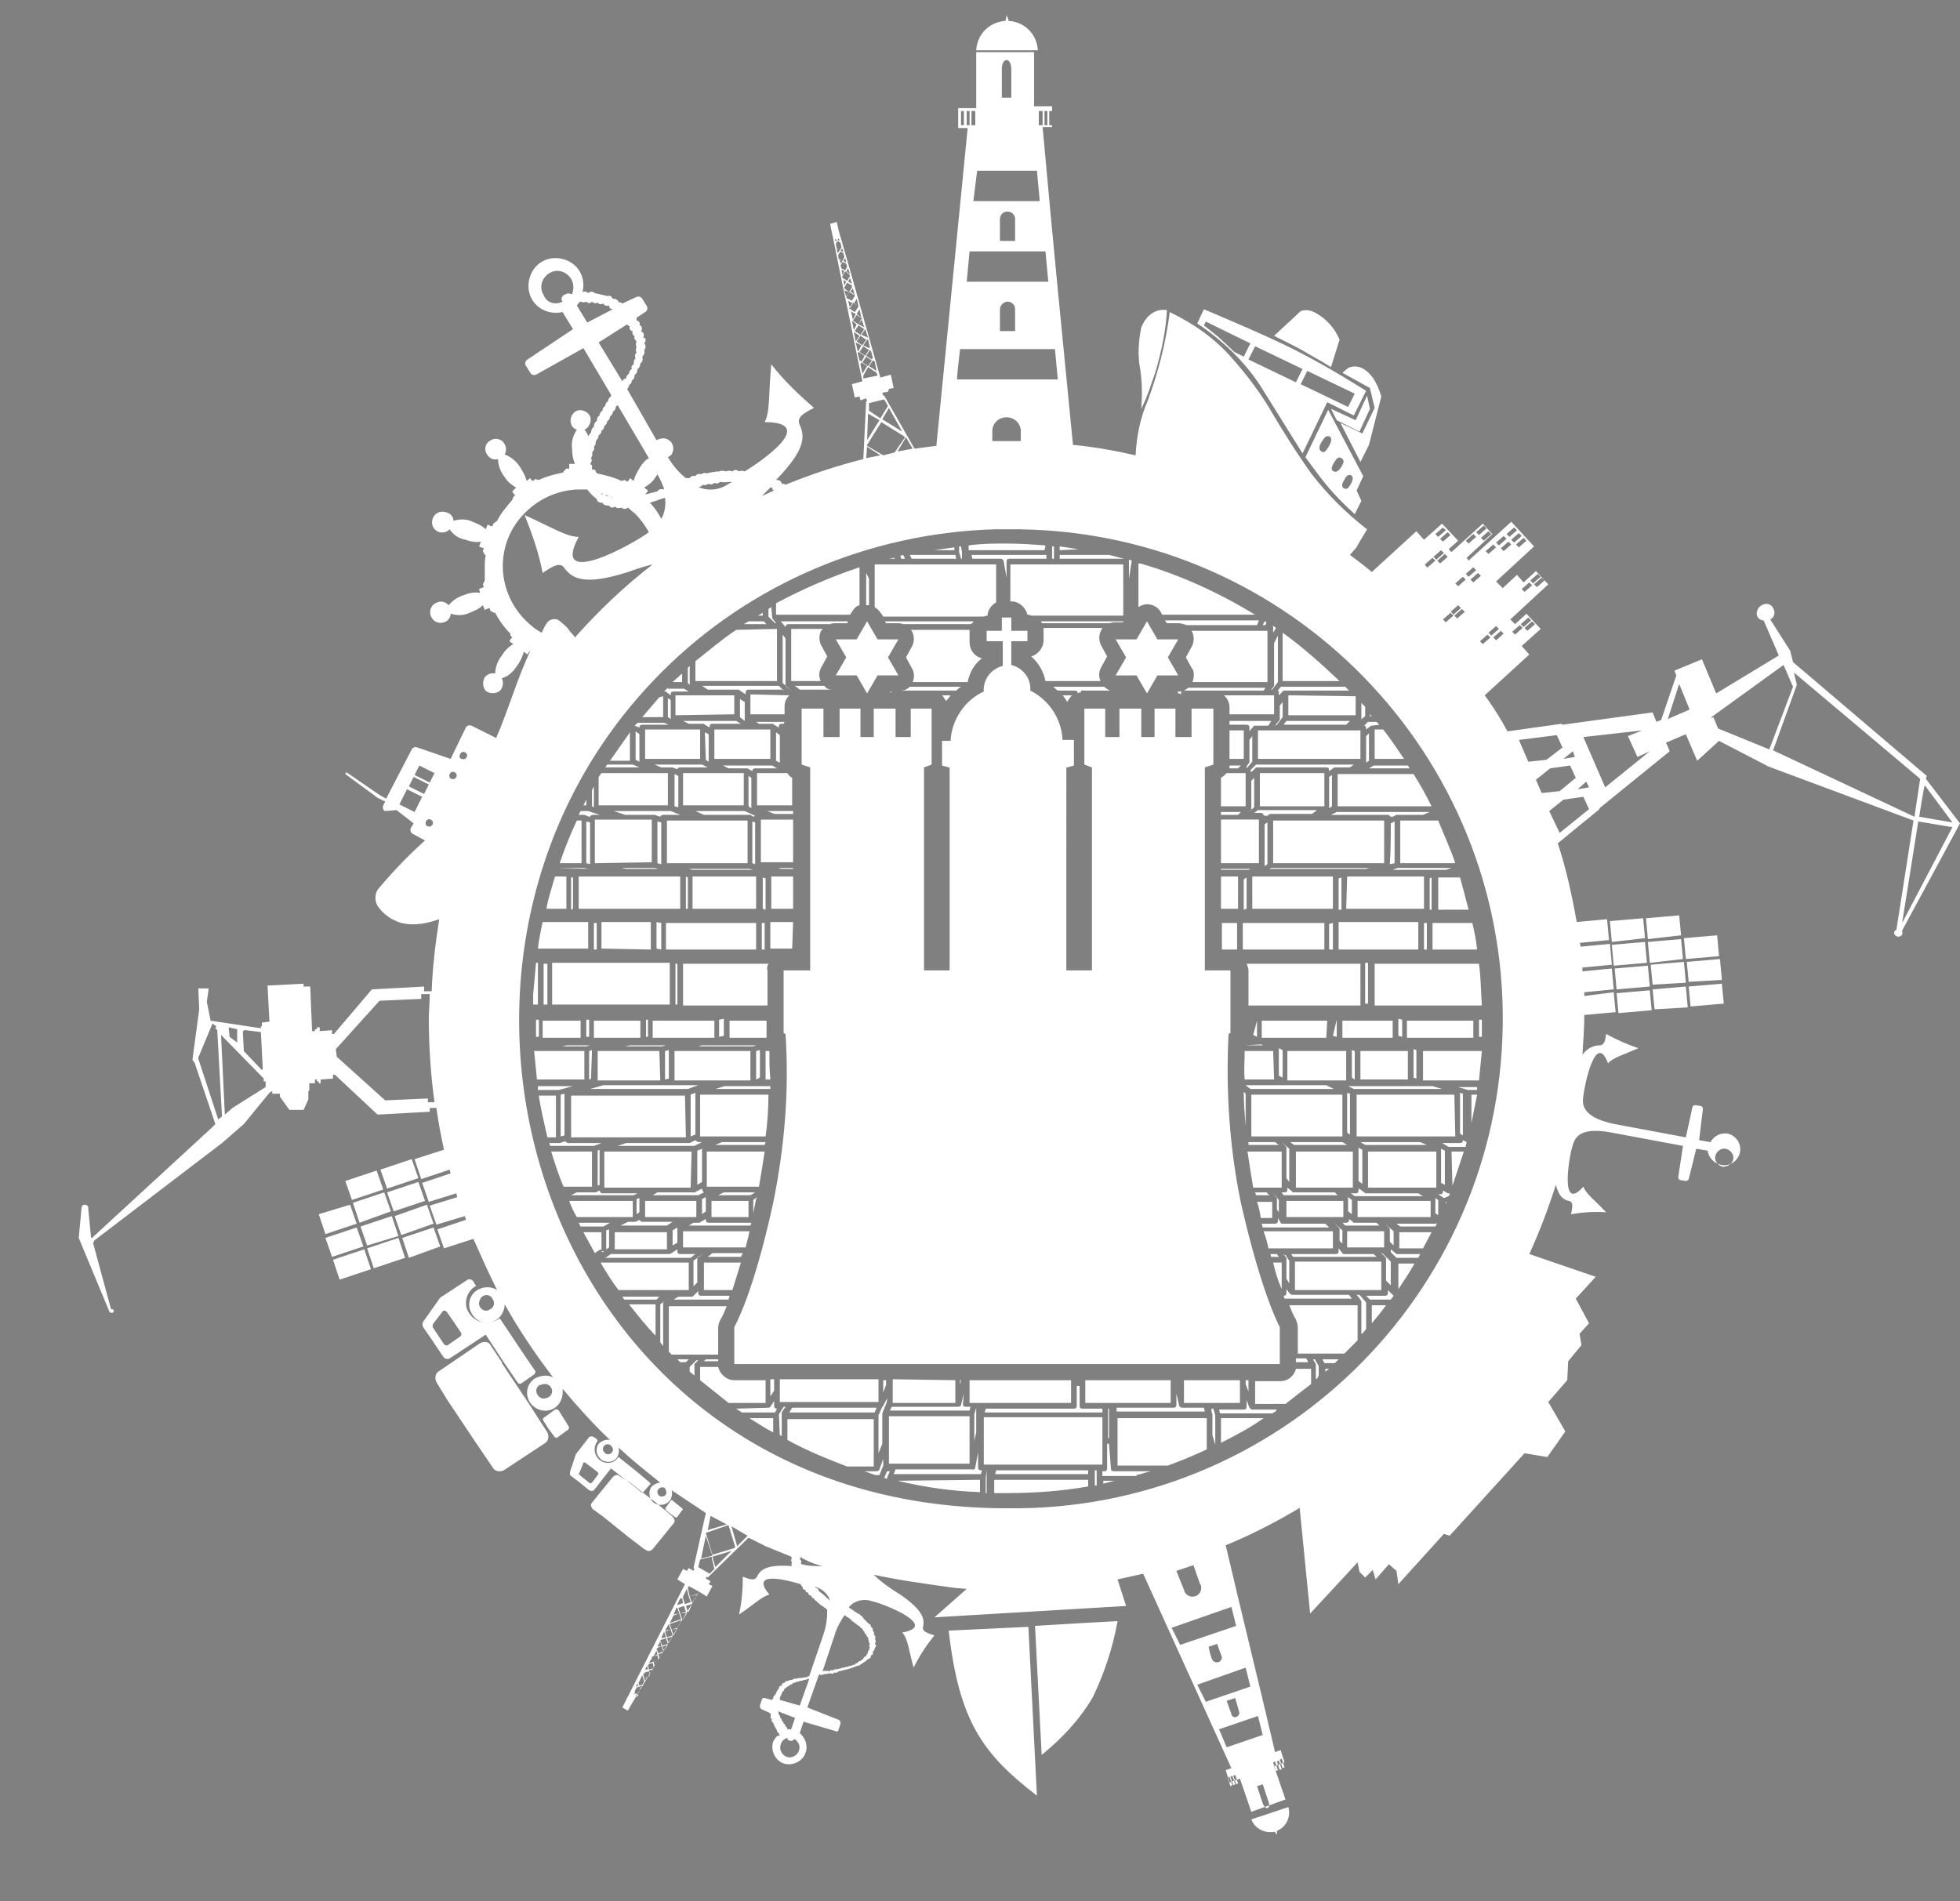 <?xml version="1.0" encoding="utf-8"?>
<!-- Generator: Adobe Illustrator 25.4.1, SVG Export Plug-In . SVG Version: 6.00 Build 0)  -->
<svg version="1.1" id="Ebene_1" xmlns="http://www.w3.org/2000/svg" xmlns:xlink="http://www.w3.org/1999/xlink" x="0px" y="0px"
	 viewBox="0 0 206.6 200.4" style="enable-background:new 0 0 206.6 200.4;" xml:space="preserve">
<rect x="0" y="0" width="206.6" height="200.4" fill="#808080" stroke="none"/>
<style type="text/css">
	.st0{fill-rule:evenodd;clip-rule:evenodd;fill:#780000;}
	.st1{fill:none;}
	.st2{fill-rule:evenodd;clip-rule:evenodd;fill:#AA0000;}
	.st3{fill-rule:evenodd;clip-rule:evenodd;fill:#C00000;}
	.st4{fill-rule:evenodd;clip-rule:evenodd;fill:#D40000;}
	.st5{fill-rule:evenodd;clip-rule:evenodd;fill:#DB0000;}
	.st6{fill-rule:evenodd;clip-rule:evenodd;fill:#B00000;}
	.st7{fill-rule:evenodd;clip-rule:evenodd;fill:#FFFFFF;}
</style>
<g>
	<path class="st0" d="M168.1,200.4"/>
	<line class="st1" x1="0" y1="200.4" x2="0" y2="200.4"/>
	<path class="st2" d="M125.1,0"/>
	<line class="st1" x1="0" y1="200.4" x2="38.7" y2="200.4"/>
	<line class="st1" x1="54" y1="49.5" x2="125.1" y2="0"/>
	<path class="st3" d="M125.1,0"/>
	<path class="st4" d="M54,49.5"/>
	<path class="st5" d="M54,49.5"/>
	<path class="st6" d="M69.6,139.5"/>
	<line class="st1" x1="69.6" y1="139.5" x2="54" y2="49.5"/>
	<path class="st7" d="M56.2,104.8c0,0.4,0,0.7,0,1.1h0.5v-4.4h-0.2C56.4,102.7,56.3,103.7,56.2,104.8L56.2,104.8z M100.1,102.3h-2.7
		V80.9l0,0l0.8-0.3v-5.9H96v3h-1.6v-3h-2.3v3h-1.4v-3h-2.2v3h-1.7v-3h-2.3v5.9l0.9,0.3v21.4h-2.8v6.6l0.2,0.1
		c0.4,6-0.1,11.9-1.3,17.8l0,0c-2.1,9.7-4.1,13.1-4.1,13.1v3.9h57.5v-3.9c0,0-1.9-3.4-4.1-13.1c-1.2-5.8-1.6-11.8-1.3-17.8l0.2-0.1
		v-6.6H127V80.9l0.9-0.3v-5.9h-2.3v3h-1.7v-3h-2.2v3h-1.4v-3h-2.3v3h-1.5v-3h-2.2v5.9l0.8,0.3l0,0v21.4h-2.7V80.9h0.1l0.7-0.2V78
		H112c-0.1-2.2-1.4-4.2-3.4-5.2c0.1-1.3-0.8-2.4-2-2.7v-2.5h1.7v-1.1h-1.7v-1.4h-1v1.4H104v1.1h1.7v2.6c-1.2,0.3-2.1,1.4-2,2.7
		c-2,0.9-3.4,3-3.5,5.2h-0.9v2.6l0.7,0.2h0.1V102.3z M124.2,71.2l-1.1-1.9l1.1-1.9H122l-1.1-1.9l-1.1,1.9h-2.2l1.1,1.9l-1.1,1.9h2.2
		l1.1,1.9l1.1-1.9L124.2,71.2z M88.1,71.2l1.1-1.9l-1.1-1.9h2.2l1.1-1.9l1.1,1.9h2.2l-1.1,1.9l1.1,1.9h-2.2l-1.1,1.9l-1.1-1.9H88.1z
		 M62.9,49.9c0.9,0.2,1.8,0.4,2.6,0.8l0,0l0.4-0.1l0.2,0.2l0.2-0.2l0.1-0.2l0.4,0.3c0.1-0.5,0.4-1,0.7-1.5c0.2-0.3,0.5-0.7,0.9-0.9
		l0,0l-3.3-5.6c-0.1,0.1-0.1,0.1-0.2,0.2c0,0.2-0.1,0.4-0.3,0.5c0,0.2-0.1,0.4-0.3,0.5c0,0.2-0.1,0.4-0.3,0.5c0,0.2-0.1,0.4-0.3,0.5
		c0,0.2-0.1,0.4-0.3,0.5c0,0.2-0.1,0.4-0.3,0.5c0,0.2-0.1,0.4-0.3,0.6c0,0.2,0,0.4-0.2,0.6c0.1,0.2,0,0.4-0.2,0.6
		c0.1,0.2,0,0.4-0.1,0.6c0.1,0.2,0.1,0.4-0.1,0.6c0,0,0.1,0.1,0.1,0.1h0.1v0.5h0.3L62.9,49.9L62.9,49.9L62.9,49.9z M81.5,183.6
		c-0.3,0.9,0.2,2,1.1,2.3c0.9,0.3,2-0.2,2.3-1.1c0.3-0.7,0-1.6-0.6-2.1l0.4-1.2l3.4,1c0.1,0.1,0.3,0,0.3-0.2c0,0,0,0,0,0l0.2-0.6
		c0-0.1,0-0.3-0.2-0.4l-3.3-1.3l1.2-3.4l0.1-0.1c0.1,0.1,0.3,0.1,0.4,0c0.3,0,0.5-0.1,0.8-0.1c0.1,0.1,0.3,0,0.4-0.1
		c0.1,0.1,0.3,0,0.4-0.1c0.4-0.1,0.8-0.2,1.2-0.3c0.3-0.1,0.5-0.2,0.8-0.3c0.2,0,0.3-0.1,0.4-0.2c0.2-0.1,0.5-0.3,0.7-0.5
		c0.1,0,0.3-0.1,0.3-0.3c0,0,0,0,0-0.1c0.1,0,0.3-0.1,0.2-0.3c0,0,0-0.1,0-0.1c0.1,0,0.2-0.2,0.2-0.3c0,0,0-0.1,0-0.1
		c0.1,0,0.2-0.2,0.1-0.3c0,0,0-0.1-0.1-0.1c0.1-0.1,0.1-0.2,0.1-0.4c0,0,0-0.1-0.1-0.1c0.1-0.1,0.1-0.3,0-0.4c0,0,0,0-0.1-0.1
		c0.1-0.1,0-0.3-0.1-0.4c0,0,0,0,0,0c0-0.2,0-0.3-0.2-0.4c0,0,0,0,0,0c0-0.2-0.1-0.3-0.2-0.3c0,0,0,0,0,0c-0.2-0.2-0.4-0.4-0.6-0.6
		c0-0.1-0.2-0.3-0.3-0.3c0-0.1-0.2-0.2-0.3-0.2c-0.1-0.1-0.2-0.2-0.3-0.2c-0.1-0.1-0.2-0.2-0.3-0.2c-0.1-0.1-0.2-0.2-0.3-0.2v-0.1
		c0.6-0.7,1.6-0.9,2.4-0.6c1.1,0.2,7.2,2.6,3.2,3.3c0.6,0.6,0.7,1.9,1.2,3.7c0.6-1.2,1.3-2.3,2.2-3.4c-1-0.3-1.3-0.5-1.2-0.9
		c0.2-0.9-0.1-1.8-2.4-3.4c-1-0.6-2-1.3-2.8-2.1c2.2,0.5,4.9,0.9,8.6,1.4l1.2,0.1l-3.4,3l20.2-1.2l-0.9-2.8c0.9-0.2,1.8-0.4,2.7-0.6
		c3.1,6.8,6.2,13.7,9.3,20.5l-0.6,0.2l0.4,1.3l1.1-0.4l1.2,3.5l3.6-1.3l-1.2-3.5l1.1-0.4c-0.1-0.4-0.3-0.9-0.4-1.3l-0.6,0.2
		c-1.7-7.3-3.5-14.5-5.2-21.8c2.7-1.1,5.4-2.5,7.9-4l-0.1,0.1l1.1,11.1l5-5.4l0.2,1l0.6,0.6l0.8-0.8l0.3,1l1.4-1.6l0.8,0.7l0.2,1.4
		l4.8-5.3l0.6,0.2l7.9-8.7l2.4,0.4l1.9-2.7l-1.8-3.1l2-2.3l0.1-2l1.4-1.7l-0.2-1.2l1-1.1l-1.4-2.6l2.1-2.3l-7-2.4l0,0
		c1.1-2.4,2-4.8,2.8-7.3c0.3,1.2,0.8,1.6,1.4,1.7c0.4,0.1,0.4,0.5,0.2,1.4c1.2-0.2,2.5-0.3,3.7-0.2c-1.2-1.3-2.1-1.9-2.4-2.7
		c-2.5,2.8-1.5-3.1-1.2-4.1c0.2-0.4,0.1-2.4,4.2-1.6l7.5,1.4l-0.5,3.3c0,0.1,0.1,0.3,0.2,0.3l0.6,0.1c0.1,0,0.3-0.1,0.3-0.2l0.8-3.2
		l1.2,0.2c0.1,0.7,0.6,1.3,1.4,1.5c0.9,0.2,1.8-0.4,2-1.3c0.2-0.9-0.4-1.8-1.3-2c-0.7-0.1-1.4,0.2-1.8,0.9l-1.2-0.2l0.4-3.3
		c0-0.1-0.1-0.3-0.2-0.3l-0.6-0.1c-0.1,0-0.3,0.1-0.3,0.2l-0.7,3.2l-7.5-1.4c-4-0.8-3.3-2.6-3.3-3c0.1-1,1.3-6.9,2.6-3.4
		c0.5-0.6,1.6-0.9,3.2-1.6c-1.2-0.4-2.3-0.9-3.4-1.5c-0.1,0.9-0.3,1.2-0.7,1.2c-0.7,0-1.4,0.4-1.8,1c0.1-1.5,0.2-3,0.2-4.4V107
		l3.3-0.3l-0.2-2.1L167,105c0-0.1,0-0.3,0-0.4l3.1-0.3l-0.2-2.2l-3.1,0.3v-0.4l3.1-0.3l-0.2-2.2l-3.1,0.3c0-0.1,0-0.3-0.1-0.4
		l3.1-0.3l-0.2-2.2l-3.2,0.3c-0.5-2.8-1.1-5.6-2-8.3l4.4-3.6v-0.1l7.4-6l-0.2-0.5l-0.2-0.4l2.1-0.9l1.2,2.8l2.3-2.1l5.2,2.7
		l15.3,5.7L199.9,98c-0.2,0.1-0.3,0.3-0.2,0.5c0.1,0.2,0.4,0.3,0.6,0.2c0.2-0.1,0.3-0.3,0.2-0.5c0,0,0-0.1,0-0.1l6.1-11.3l-3.6-4.7
		l0.1-0.3l-14.1-12l-0.3-1.2l-2.1-3.3l0,0c0.4-0.2,0.6-0.7,0.3-1.2c-0.2-0.4-0.7-0.6-1.2-0.3c-0.4,0.2-0.6,0.7-0.5,1.1c0,0,0,0,0,0
		c0.1,0.3,0.4,0.5,0.7,0.5l1.6,3.7l-6.6,4l-1.5-3.6l-2.9,1.2l0.2,0.5l-1.6,4.7l-0.5,0.2l-0.4-1l-9.5,1.3l-0.1-0.1l-5.7,0.8
		c-0.7-1.3-1.5-2.6-2.4-3.8l4.7-4.3l-0.8-0.9l2-1.8l-1.5-1.6l-1.2,1.1l-0.5-0.5l4-3.7l-1.3-1.4l-1.3,1.2l-0.7-0.8l-1.5,1.4l-0.7-0.7
		l4-3.7l-2.4-2.6l-4.5,4.1l-0.2-0.3l2.7-2.5l-1-1.1l-3.3,3l-0.3-0.3l1-0.9l-1.7-1.8l-1.9,1.7l-0.8-0.9l-4.7,4.3
		c-0.7-0.6-1.5-1.2-2.3-1.8l0,0c0.3-0.4,0.7-0.7,0.9-1.2c0.3-0.5,0.6-1,0.9-1.5c-2.2-1.7-4.2-3.7-5.9-5.9c-0.7-1-2.1-3-4-6.2
		c-1.2-2.1-2.7-4.1-4.3-5.9c-1.8-2.1-4.1-3.7-6.6-4.9c-0.4,3.2-1.2,6.3-2.3,9.3c-0.8,1.8-1.2,3.8-1.3,5.8c-2.2-0.5-4.4-0.9-6.6-1.1
		c-1.1-11.2-2.2-22.3-3.2-33.5h1v-2.2h-1.9V5.5h-6.1v5.9h-1.9v2.1h1c-1.1,11.2-2.2,22.3-3.3,33.5c-0.8,0.1-1.5,0.2-2.3,0.3l-3.2-5.6
		h-0.1l-0.1-0.3l0.6-0.1L93.7,41l0.5-0.1l-0.3-1.4l-1.1,0.3l0,0c-1.5-5.2-2.9-10.4-4.4-15.5l-0.2-0.9l-0.7,0.2l0,0
		c0.6,2.8,1.1,5.5,1.7,8.3s1.1,5.5,1.7,8.3v0l-1.1,0.3l0.3,1.4l0.5-0.1l0.1,0.4l0.6-0.2l0.1,0.3h-0.1L91,48.4
		c-2.8,0.7-5.5,1.6-8.2,2.7c-0.1-0.1-0.2-0.1-0.4-0.1c0-0.2-0.2-0.4-0.5-0.4c0,0-0.1,0-0.1,0c3-3.1,3.1-4.5,2.5-5.8
		c-0.3-0.7,0.1-1.1,1.5-1.8c-1.6-1.4-3.2-2.9-4.5-4.6c-0.3,3-0.1,5-0.7,6.1c5.1,0,0.8,3.4-2.1,5.2c-0.2-0.1-0.4-0.1-0.6,0
		c-0.2-0.2-0.5-0.2-0.7,0c-0.2-0.1-0.5-0.1-0.7,0c-0.2-0.1-0.5-0.1-0.7,0c-0.4,0-0.9,0.1-1.3,0.2c-0.2-0.1-0.5,0-0.6,0.1
		c-0.2-0.1-0.5,0-0.6,0.2c-0.2-0.1-0.5,0-0.6,0.2c-0.1,0-0.2,0-0.4,0c-0.8-0.6-1.4-1.4-1.9-2.2c0.2-0.1,0.3-0.2,0.4-0.3
		c0.3-0.5,0.2-1.2-0.3-1.5c-0.4-0.3-0.9-0.2-1.3,0L66.1,41c0.1-0.1,0.2-0.2,0.2-0.4c0.2-0.1,0.3-0.3,0.3-0.5
		c0.2-0.1,0.3-0.3,0.3-0.6c0.2-0.1,0.3-0.3,0.3-0.6c0.2-0.1,0.3-0.4,0.3-0.6c0.2-0.1,0.3-0.4,0.2-0.7c0.2-0.2,0.3-0.4,0.2-0.7
		c0.2-0.2,0.2-0.5,0-0.7c0.2-0.2,0.2-0.5,0-0.6c0,0,0,0-0.1,0c0.1-0.2,0.1-0.5-0.1-0.6c0,0-0.1,0-0.1-0.1c0.1-0.2,0.1-0.4-0.1-0.6
		c0,0-0.1,0-0.1,0c0.1-0.2,0-0.4-0.2-0.5c0,0-0.1,0-0.1,0c0-0.1,0-0.2,0-0.3l0.9-0.6c0.2-0.1,0.3-0.4,0.2-0.6l-0.5-0.8
		c-0.1-0.2-0.4-0.3-0.6-0.2L65.6,32c-0.1-0.1-0.3-0.2-0.4-0.1c0-0.2-0.2-0.4-0.5-0.4c0,0-0.1,0-0.1,0c-0.1-0.2-0.3-0.4-0.5-0.3
		c0,0-0.1,0-0.1,0c-0.4-0.1-0.9-0.2-1.3-0.3c-0.2-0.2-0.5-0.2-0.7,0c0,0,0,0,0,0c-0.2-0.2-0.4-0.2-0.6-0.1c0.4-1.6-0.5-3.1-2.1-3.5
		c-1.6-0.4-3.1,0.5-3.5,2.1c-0.4,1.6,0.5,3.1,2.1,3.5c0.5,0.1,0.9,0.1,1.4,0l1.1,1.8l-4.8,3.2c-0.2,0.1-0.3,0.4-0.2,0.6l0.5,0.8
		c0.1,0.2,0.4,0.3,0.6,0.2l5-2.8l2.9,4.9c0,0,0,0.1,0,0.2c-0.2,0.1-0.3,0.3-0.3,0.5c-0.2,0.1-0.3,0.3-0.3,0.5
		c-0.2,0.1-0.3,0.3-0.3,0.5c-0.2,0.1-0.3,0.3-0.3,0.5c-0.2,0.1-0.3,0.3-0.3,0.6c-0.2,0.1-0.3,0.3-0.3,0.6c-0.2,0.1-0.3,0.4-0.3,0.6
		c-0.1,0.1-0.2,0.2-0.3,0.4c-0.1-0.3-0.2-0.5-0.4-0.7c0.5-0.2,0.8-0.9,0.6-1.4s-0.9-0.8-1.4-0.6c-0.5,0.2-0.8,0.9-0.6,1.4
		c0.1,0.3,0.3,0.5,0.6,0.6c-0.4,0.6-0.6,1.3-0.5,2c0,0.6,0.1,1.1,0.3,1.6H60v0.5h-0.3l-0.3,0.3v0.1c-0.9,0.2-1.8,0.4-2.6,0.8l0,0
		l-0.4-0.1l-0.2,0.2L56,50.6l-0.1-0.2l-0.4,0.3c-0.1-0.5-0.4-1-0.7-1.5c-0.4-0.6-0.9-1-1.6-1.3c0.3-0.5,0.1-1.2-0.4-1.5
		c-0.4-0.2-0.8-0.2-1.2,0.1c-0.5,0.3-0.6,1-0.2,1.5c0.3,0.4,0.7,0.5,1.1,0.4c0,0.7,0.3,1.4,0.7,1.9c0.3,0.5,0.7,0.8,1.2,1.1L54,51.8
		l0.1,0.2l0.2,0.2l-0.2,0.2L54,52.7v0c-0.6,0.7-1.2,1.4-1.6,2.2l0,0L52,55.2l-0.1,0.3l-0.3-0.1l-0.2-0.1l-0.2,0.5
		c-0.4-0.4-0.9-0.6-1.4-0.8c-0.6-0.3-1.3-0.3-2-0.1c0-0.4-0.3-0.8-0.8-0.9c-0.6-0.2-1.2,0.1-1.4,0.7c-0.2,0.6,0.1,1.2,0.7,1.4
		c0.4,0.1,0.8,0,1.1-0.3c0.4,0.6,1,1,1.7,1.1c0.5,0.2,1.1,0.3,1.6,0.2l-0.2,0.5l0.2,0.1l0.3,0.1l-0.1,0.3l0.2,0.4h0.1
		c-0.1,0.5-0.1,0.9-0.1,1.4c0,0.4,0,0.9,0,1.3l0,0l-0.2,0.4l0.1,0.3l-0.3,0.1l-0.2,0.1l0.1,0.4c-0.6-0.1-1.1,0-1.6,0.2
		c-0.7,0.2-1.3,0.6-1.7,1.1c-0.3-0.3-0.7-0.5-1.2-0.3c-0.6,0.2-0.9,0.8-0.7,1.4c0.2,0.6,0.8,0.9,1.4,0.7c0.4-0.1,0.7-0.5,0.7-0.9
		c0.7,0.2,1.4,0.2,2-0.1c0.5-0.2,1-0.4,1.4-0.8l0.2,0.5l0.2-0.1l0.3-0.1l0.1,0.3l0.4,0.2h0.1c0.4,0.8,1,1.6,1.6,2.2l0,0V67l0.2,0.2
		l-0.2,0.2l-0.1,0.2l0.4,0.3c-0.5,0.3-0.9,0.7-1.2,1.2c-0.4,0.5-0.7,1.2-0.7,1.9c-0.4-0.1-0.9,0.1-1.1,0.4c-0.3,0.5-0.2,1.2,0.2,1.5
		c0.5,0.3,1.2,0.2,1.5-0.2c0.2-0.3,0.3-0.8,0.1-1.2c0.7-0.2,1.2-0.7,1.6-1.3c0.3-0.4,0.6-1,0.7-1.5l0.4,0.3l0.1-0.2l0.2-0.2
		c-1.4,3-2.3,6.2-3.6,9.2l-2.6-1.3c-0.2-0.1-0.5,0-0.6,0.2L47.5,80L44,78.8c-0.2-0.1-0.5,0-0.6,0.2l-2.7,5.2L40,83.8l-3.5-2.4
		l-0.1,0.2l3.4,2.5l0.8,0.4l-0.2,0.4c-0.1,0.2,0,0.6,0.2,0.6l1.2-0.1l1.8,1.4l-0.3,0.5c-0.1,0.2,0,0.5,0.2,0.6c0,0,0,0,0,0l1.3,0.7
		c-1.8,1.6-3.5,3.4-5,5.2c-0.3,0.5-0.3,1.2,0,1.7c0.6,0.9,1.5,1.5,2.5,1.8c1.2,0.3,2.5,0.1,3.7-0.3l0.3-0.1c-0.4,2.5-0.7,5-0.8,7.6
		h-0.8v-0.5l-5.5,0.3l-4,4.7H35v-0.4l-1.3,0.1v-0.4h-0.3v0.2h-0.2v0.2h-0.3l-0.2-4.7L32,104v-0.3l-3.8,0.2l0.2,3.8l-0.8,0.1v0.4
		h-0.1v0.2l-5.3-0.8l-0.4-2l0.2-1.4h-1.1l0.1,2.2l-0.7,5.2l0,0v0.1c0,0.1,0.1,0.2,0.2,0.3l2.2,6.5l-0.4,0.4L9.7,130.5
		c0,0-0.1,0-0.1,0l-0.3-3.1c0,0,0-0.1,0-0.1c0-0.2-0.2-0.3-0.4-0.3c-0.2,0-0.3,0.2-0.3,0.3l0,0l-0.3,3.2l3.2,7.7
		c0,0.1,0.1,0.2,0.3,0.2c0.1,0,0.2-0.1,0.2-0.2c0,0,0,0,0,0c0-0.1-0.1-0.2-0.3-0.2c0,0,0,0,0,0l-1.9-7c0.1,0,0.1-0.1,0.1-0.2
		l13.5-10.3l2.3-2l2.7-3.3l0.3-0.2v0.3h0.8v0.3l1,1.4H32l0.5-1.1V115h0.1v-0.8h0.6v-0.4h0.2v0.2h0.2v0.2h0.2v-0.4l1.3-0.1v-0.4h0.2
		l4.5,4.2l5.5-0.3v-0.4H46c0.2,1.5,0.5,3,0.8,4.4l-3.1,1l0.7,2.1l3-1l0.1,0.4l-3,1l0.7,2l2.9-0.9l0.1,0.4l-2.9,0.9l0.7,2l3-0.9
		c0,0.1,0.1,0.2,0.1,0.4l-3,1l0.7,2l3.1-1c0.8,1.8,1.6,3.6,2.5,5.4c-0.6-0.4-1.4-0.4-2.1,0c-0.9,0.6-1.1,1.7-0.5,2.6
		c0.6,0.9,1.7,1.1,2.6,0.5l0,0c0.5-0.4,0.8-1,0.8-1.6c1.5,2.7,3.2,5.2,5.1,7.7c-0.6-0.3-1.3-0.2-1.9,0.1c-0.9,0.6-1.1,1.7-0.5,2.6
		c0.6,0.8,1.7,1.1,2.6,0.5c0.6-0.4,0.9-1.2,0.8-2c1.6,1.9,3.2,3.7,5,5.4c-0.4-0.1-0.9,0.1-1.2,0.4c-0.4,0.6-0.2,1.3,0.3,1.7
		c0.5,0.3,1.2,0.3,1.6-0.2c0.2-0.3,0.3-0.7,0.2-1.1c1.4,1.3,2.9,2.5,4.4,3.7c-0.3,0-0.7,0.2-0.9,0.4c-0.4,0.5-0.3,1.3,0.2,1.7
		c0.5,0.4,1.3,0.3,1.7-0.2c0.2-0.3,0.3-0.7,0.2-1.1c1.2,0.8,2.4,1.6,3.6,2.4l-1.3,5.8l0.1,0.1l-0.1,0.2l-0.5-0.3l-0.2,0.3l-0.4-0.2
		l-0.6,1.1l0.8,0.5l0,0c-1.1,2.2-2.2,4.3-3.3,6.5l-3.3,6.5l0,0l0.5,0.3h0.1l0.4-0.7l7.1-11.8l0,0l0.8,0.5l0.6-1.1l-0.4-0.2l0.2-0.3
		l-0.5-0.3l0.1-0.2l0.1,0.1l4.3-4.2l1.8,0.9l2.7,1.1c0,0.1,0,0.1,0.1,0.1c-0.1,0.1-0.1,0.2-0.1,0.4c0,0,0,0,0.1,0.1
		c-0.1,0.1-0.1,0.3,0,0.4c0,0,0,0,0.1,0c-2.7-0.2-3.4,0.3-3.8,1.1c-0.2,0.4-0.6,0.4-1.5,0c0,1.3-0.1,2.7-0.4,4
		c1.5-1,2.4-1.9,3.2-2.1c-2-2.4,1.3-1.7,3.3-1.1c0,0.1,0.1,0.2,0.2,0.3c0,0.2,0.1,0.3,0.3,0.3c0,0.2,0.1,0.3,0.3,0.3
		c0,0.2,0.1,0.3,0.3,0.3c0,0.1,0.1,0.3,0.3,0.3c0,0.1,0.2,0.3,0.3,0.3c0,0.1,0.2,0.2,0.3,0.3c0.1,0.1,0.2,0.2,0.3,0.2
		c0.1,0.1,0.2,0.2,0.3,0.2c0,0.1,0.1,0.1,0.2,0.2c0,0.9-0.1,1.7-0.4,2.6l-1.5,4.4c-0.1,0-0.2,0-0.2,0.1c-0.3,0-0.5,0.1-0.8,0.1
		c-0.1,0-0.3,0-0.4,0.1c-0.1-0.1-0.3,0-0.4,0.1c-0.2,0-0.3,0-0.4,0.1c-0.2,0-0.3,0-0.4,0.2c-0.2,0-0.3,0.1-0.3,0.3
		c-0.2,0-0.3,0.1-0.3,0.3c0,0,0,0,0,0c-0.2,0.2-0.3,0.5-0.4,0.7c-0.1,0-0.2,0.2-0.2,0.3c0,0,0,0,0,0.1c-0.1,0-0.1,0.1-0.2,0.1
		l-0.7-0.2c-0.1,0-0.3,0-0.3,0.2l-0.2,0.6c0,0.1,0,0.3,0.2,0.4l0.9,0.4c0,0.1,0,0.2,0.1,0.2c-0.1,0.1-0.1,0.3,0,0.4c0,0,0,0,0.1,0
		c-0.1,0.1-0.1,0.3,0.1,0.4c0,0,0,0,0,0c0.1,0.3,0.2,0.5,0.4,0.8c0,0.2,0.1,0.3,0.2,0.3c0,0.1,0.1,0.3,0.2,0.3
		C82,182.8,81.7,183.2,81.5,183.6L81.5,183.6z M86.7,165.1c-0.7,0-1.5,0-2.2-0.2c0,0-0.1-0.1-0.1-0.1c0.1-0.1,0.1-0.3-0.1-0.4
		c0,0,0,0,0,0c0.1-0.1,0.1-0.2,0-0.3C85.1,164.6,85.9,164.9,86.7,165.1L86.7,165.1z M86.7,176.2l1.3-3.9c0.2-0.7,0.6-1.4,1-2h0.1
		c0.1,0.1,0.2,0.2,0.3,0.2c0.1,0.1,0.2,0.2,0.3,0.2c0,0.1,0.1,0.2,0.3,0.3c0.1,0.1,0.2,0.2,0.3,0.2c0,0.1,0.2,0.2,0.3,0.2
		c0,0.1,0.1,0.2,0.3,0.3c0,0.1,0.1,0.2,0.2,0.3c0,0.1,0.1,0.3,0.2,0.3c0,0.1,0.1,0.3,0.2,0.3c0,0.1,0,0.3,0.1,0.3
		c-0.1,0.1,0,0.3,0.1,0.4c0,0,0,0,0,0c-0.1,0.1-0.1,0.3,0,0.4c0,0,0,0,0,0c-0.1,0.1-0.1,0.2-0.1,0.3c0,0,0,0,0,0
		c-0.1,0-0.2,0.2-0.1,0.3c0,0,0,0,0,0c-0.1,0-0.2,0.2-0.2,0.3c-0.1,0-0.3,0.1-0.3,0.3c-0.1,0-0.2,0.1-0.3,0.2
		c-0.1,0-0.3,0.1-0.3,0.2c-0.1,0-0.3,0.1-0.3,0.2c-0.1,0-0.3,0-0.3,0.1c-0.1,0-0.3,0-0.4,0.1c-0.1,0-0.3,0-0.4,0.1
		c-0.1,0-0.3,0-0.4,0.1c-0.1,0-0.3,0-0.4,0.1c-0.1-0.1-0.3,0-0.4,0.1c-0.1-0.1-0.3,0-0.4,0.1c-0.1-0.1-0.3-0.1-0.4,0
		C87,176.1,86.9,176.1,86.7,176.2C86.7,176.2,86.6,176.2,86.7,176.2L86.7,176.2z M85.7,167.2l0.3,0.1c0.7,0.2,1.3,0.8,1.5,1.4l0,0
		c-0.2-0.1-0.4-0.3-0.6-0.5c-0.2-0.2-0.4-0.3-0.6-0.5c0-0.1-0.1-0.3-0.3-0.3C86,167.4,85.9,167.2,85.7,167.2L85.7,167.2z M85.3,177
		l-1,2.8l-2.1-0.6c0-0.1,0-0.1,0-0.2c0.1-0.2,0.2-0.5,0.3-0.7c0.1,0,0.2-0.2,0.2-0.3c0.1,0,0.2-0.1,0.3-0.2c0.1,0,0.2-0.1,0.3-0.2
		c0.1,0,0.3-0.1,0.3-0.2c0.1,0,0.3,0,0.3-0.1c0.1,0,0.3,0,0.4-0.1c0.1,0,0.3,0,0.4-0.1c0.1,0,0.3,0,0.4-0.1
		C85.1,177,85.2,177,85.3,177L85.3,177z M82,180.4l1.8,0.7l-0.4,1.2h-0.2H83c0-0.1-0.1-0.3-0.2-0.3c0-0.1-0.1-0.3-0.2-0.3
		c0-0.1-0.1-0.3-0.2-0.3c0-0.1,0-0.3-0.2-0.3c0.1-0.1,0-0.3-0.1-0.3c0,0,0,0,0,0C82.1,180.7,82.1,180.6,82,180.4L82,180.4z
		 M83.7,183.3c0,0.1-0.2,0.3-0.4,0.2c-0.2,0-0.3-0.1-0.3-0.3H83c-0.3,0.1-0.6,0.3-0.7,0.7c-0.2,0.5,0.1,1.1,0.6,1.3s1.1-0.1,1.3-0.6
		C84.4,184.1,84.2,183.6,83.7,183.3L83.7,183.3z M69.3,50l-0.2,0.3c-0.3,0.5-0.7,0.8-1.2,1.1l0.4,0.3l-0.1,0.2L68,52.1h0.1
		c0.4-0.1,0.8-0.2,1.2-0.3c0.1-0.2,0.4-0.3,0.6-0.2l0.1-0.1C69.8,51,69.6,50.5,69.3,50z M68.5,53c0.5,0.5,0.9,1.1,1.2,1.7
		c0.4-0.7,0.5-1.5,0.4-2.2H70c-0.4,0.1-0.8,0.3-1.2,0.4C68.7,52.9,68.6,53,68.5,53L68.5,53z M69.8,70.8
		C39.3,101.2,56.9,159,106.1,159c28.5,0.4,51.9-22.4,52.3-50.9c0.4-28.5-22.4-51.9-50.9-52.3c-0.5,0-1,0-1.4,0h-1.3
		C91.7,56.2,79.1,61.5,69.8,70.8L69.8,70.8z M61.8,51.6h0.1c0.3,0.4,0.6,0.7,1,1c0,0.2,0.2,0.4,0.5,0.4c0,0,0.1,0,0.1,0
		c0.1,0.2,0.3,0.3,0.6,0.3c0,0,0.1,0,0.1,0c0.1,0.2,0.4,0.3,0.6,0.1c0,0,0,0,0,0c0.2,0.2,0.5,0.2,0.7,0.1c0.2,0.2,0.5,0.2,0.7,0l0,0
		c0.2,0.2,0.4,0.4,0.7,0.6c0.6,0.6,1.1,1.3,1.5,2l0,0c-1.4,1.1-10.5,6.2-7.4,0.5c-1.3,0-3-1.1-5.7-2.3c0.8,2,1.5,4,1.9,6.1
		c1.3-0.9,1.9-1.1,2.3-0.5c0.9,1.2,2.3,1.8,6.7,0.4c0.3-0.1,1.3-0.5,2.6-0.8c-3,2.3-5.7,4.9-8.2,7.7c-0.1-0.2-0.3-0.4-0.5-0.6
		c-0.3-0.5-0.7-0.8-1.2-1.2c-0.2-0.2-0.9-0.2-1.2,0.2s-0.4,0.7-0.6,1.1c-0.6-0.3-1.2-0.8-1.7-1.3c-3.2-3.2-3.2-8.3,0-11.4
		c1.5-1.5,3.6-2.4,5.7-2.4L61.8,51.6L61.8,51.6z M107.6,46.5h-1.5h-1.5v-1.2c0.1-0.8,0.8-1.4,1.7-1.3c0.7,0.1,1.2,0.6,1.3,1.3
		L107.6,46.5L107.6,46.5z M96.2,47.3c-0.5,0.1-1.1,0.2-1.6,0.3l0.9-1.5C95.5,46.1,96.2,47.3,96.2,47.3z M94.3,47.7l-1.2,0.3l-1.7-1
		v-0.1l1.5-2.4l2.4,1.5l0.1,0.1L94.3,47.7L94.3,47.7z M92.8,48l-1.5,0.3l0.1-1.2L92.8,48z M81.6,51.7l-1.3,0.6l0.9-0.9
		c0.1,0,0.2,0,0.2,0C81.4,51.6,81.5,51.7,81.6,51.7L81.6,51.7z M45.3,104.8c0,0.9-0.1,1.7-0.1,2.6c0,2.9,0.2,5.9,0.6,8.8h-0.7v-0.4
		l-4.5,0.2l-5.1-4.6l-0.1-0.8l4.6-5.1l4.4-0.2v-0.5L45.3,104.8L45.3,104.8z M25,108.5v1.4l-0.8-0.6l-0.1-1L25,108.5L25,108.5z
		 M92.4,39.1l-0.8-0.5L92,38l0.2,0.1L92.4,39.1L92.4,39.1z M202.3,86.1l3.5,0.6l-2.9-3.9C202.8,82.8,202.3,86.1,202.3,86.1z
		 M162,61.9l0.8-0.7l-0.3-0.3l-0.8,0.7L162,61.9z M161.6,61.5l0.8-0.7l-0.3-0.3l-0.8,0.7L161.6,61.5z M161,66.5l0.8-0.7l-0.3-0.3
		l-0.8,0.7L161,66.5L161,66.5z M160.6,66.1l0.8-0.7l-0.3-0.3l-0.8,0.7L160.6,66.1L160.6,66.1z M160.7,62.4l0.8-0.7l-0.3-0.3
		l-0.8,0.7L160.7,62.4z M159.7,66.9l0.8-0.7l-0.3-0.3l-0.8,0.7L159.7,66.9L159.7,66.9z M160.1,57.7l0.8-0.7l-0.3-0.3l-0.8,0.7
		L160.1,57.7z M159.6,57.2l0.8-0.7l-0.3-0.3l-0.8,0.7L159.6,57.2L159.6,57.2z M159.1,56.6l0.8-0.7l-0.3-0.3l-0.8,0.7L159.1,56.6
		L159.1,56.6z M158.5,58.1l0.8-0.7l-0.3-0.3l-0.8,0.7L158.5,58.1z M157.7,67.5l0.8-0.7l-0.3-0.3l-0.8,0.7L157.7,67.5z M158,57.5
		l0.8-0.7l-0.3-0.3l-0.8,0.7L158,57.5L158,57.5z M157.2,67l0.8-0.7l-0.3-0.3l-0.8,0.7L157.2,67z M156.9,58.4l0.8-0.7l-0.3-0.3
		l-0.8,0.7L156.9,58.4L156.9,58.4z M156.3,67.9l0.8-0.7l-0.3-0.3l-0.8,0.7L156.3,67.9z M156.4,57l0.8-0.7l-0.3-0.3l-0.8,0.7
		L156.4,57z M155.9,56.4l0.8-0.7l-0.3-0.3l-0.8,0.7L155.9,56.4z M155.3,61.4l0.8-0.7l-0.3-0.3l-0.8,0.7L155.3,61.4z M154.8,60.8
		l0.8-0.7l-0.3-0.3l-0.8,0.7L154.8,60.8z M154.8,57.3l0.8-0.7l-0.3-0.3l-0.8,0.7L154.8,57.3z M153.6,65.2l0.8-0.7l-0.3-0.3l-0.8,0.7
		L153.6,65.2L153.6,65.2z M153.7,61.8l0.8-0.7l-0.3-0.3l-0.8,0.7L153.7,61.8z M153.2,64.8l0.8-0.7l-0.3-0.3l-0.8,0.7
		C153,64.5,153.2,64.8,153.2,64.8z M152.4,65.6l0.8-0.7l-0.3-0.3l-0.8,0.7L152.4,65.6L152.4,65.6z M152.1,57.1l0.8-0.7l-0.3-0.3
		l-0.8,0.7L152.1,57.1z M151.8,59.4l0.8-0.7l-0.3-0.3l-0.8,0.7L151.8,59.4z M151.6,56.6l0.8-0.7l-0.3-0.3l-0.8,0.7L151.6,56.6z
		 M151.4,59l0.8-0.7l-0.3-0.3l-0.8,0.7L151.4,59z M150.5,59.8l0.8-0.7l-0.3-0.3l-0.8,0.7C150.2,59.6,150.5,59.9,150.5,59.8z
		 M43.7,81.7l0.5-1l1.6,0.8l-0.5,1L43.7,81.7L43.7,81.7z M44.9,86.6c0.1-0.2,0.3-0.3,0.5-0.2c0.2,0.1,0.3,0.3,0.2,0.5c0,0,0,0,0,0
		c-0.1,0.2-0.3,0.3-0.5,0.2C44.9,87.1,44.8,86.8,44.9,86.6C44.9,86.6,44.9,86.6,44.9,86.6z M47.4,81.6c0.1-0.2,0.3-0.3,0.5-0.2
		c0.2,0.1,0.3,0.3,0.2,0.5s-0.3,0.3-0.5,0.2C47.4,82.1,47.3,81.8,47.4,81.6z M48.5,79.5c0.1-0.2,0.3-0.3,0.5-0.2
		c0.2,0.1,0.3,0.3,0.2,0.5l0,0c-0.1,0.2-0.3,0.3-0.5,0.2c0,0,0,0,0,0C48.4,80,48.4,79.7,48.5,79.5z M42.1,84.8l0.8-1.6l1.6,0.8
		l-0.8,1.6L42.1,84.8z M43.1,82.9l0.5-1l1.6,0.8l-0.5,1L43.1,82.9L43.1,82.9z M181.1,76.8l-0.5-1.2l-0.2,0.1v-0.1l7.6-5.5l1,2.3
		l-2.5,6.6L181.1,76.8L181.1,76.8z M186.9,79.1l2.5-6.9l-0.3-1.3l13.3,11.2l-0.6,4L186.9,79.1L186.9,79.1z M177,72.1l1.1,2.7l-2.3,1
		L177,72.1L177,72.1z M173.1,77l-1.5,0.6l1,2.2l1.3-0.6l-4.7,3.8l-2.3-5.3L173.1,77L173.1,77z M165.8,79.2l0.2,0.6l-1.2,0.2
		C164.9,79.9,165.8,79.2,165.8,79.2z M167.2,82.4l0.3,0.6l-1.2,0.2L167.2,82.4L167.2,82.4z M163.3,85.5l1.5-1.2l2.1-0.3l0.6,1.3
		l-3.1,2.5L163.3,85.5L163.3,85.5z M164.4,83.4l-1.9,0.2l-0.6-1.4l1.5-1.2l2.1-0.3l0.6,1.3L164.4,83.4L164.4,83.4z M163,80.1
		l-1.9,0.2l-1-2.3l4-0.5l0.6,1.3L163,80.1z M200.5,97.3l5.3-10.1l-3.6-0.6L200.5,97.3z M91.5,38.6l-0.6-0.4l0.4-0.6l0.6,0.4
		L91.5,38.6z M90.8,38.1l-0.2-0.1l-0.2-0.8l0.1-0.1l0.6,0.4C91.2,37.5,90.8,38.1,90.8,38.1z M90.7,38.1L90.7,38.1L90.7,38.1
		L90.7,38.1L90.7,38.1z M90.8,38.2l0.6,0.4l-0.5,0.8l-0.2-1L90.8,38.2L90.8,38.2z M91.5,38.7l0.9,0.6l0.1,0.3L91,39.9v-0.3
		L91.5,38.7L91.5,38.7z M92,37.9L92,37.9L92,37.9L92,37.9L92,37.9z M92,37.7l-0.1,0.2l-0.6-0.4l0.4-0.6l0.1,0.1
		C91.8,36.9,92,37.7,92,37.7z M88.1,25.7l0.2-0.3l0.3,0.2l0.1,0.5l-0.2,0.3l-0.3-0.2C88.2,26.2,88.1,25.7,88.1,25.7z M88.3,25.3
		l0.1-0.2l0.1,0.3L88.3,25.3z M88.2,25.3l-0.1,0.2L88,25.2L88.2,25.3L88.2,25.3z M88.4,26.8l0.2-0.3l0.3,0.2l0.1,0.4l-0.2,0.4
		l-0.4-0.2C88.4,27.2,88.3,26.8,88.4,26.8z M88.6,26.4l0.2-0.2l0.1,0.4L88.6,26.4z M88.5,26.4l-0.2,0.3l-0.1-0.4
		C88.2,26.2,88.5,26.4,88.5,26.4z M88.6,28l0.2-0.4l0.4,0.2l0.1,0.3l-0.2,0.4l-0.4-0.2L88.6,28z M88.9,27.5l0.2-0.3l0.1,0.5
		C89.2,27.7,88.9,27.5,88.9,27.5z M88.8,27.5l-0.2,0.3l-0.1-0.5L88.8,27.5z M88.8,29.1l0.3-0.5l0.4,0.3l0.1,0.2l-0.3,0.5l-0.5-0.3
		L88.8,29.1L88.8,29.1z M89.2,28.6l0.2-0.3l0.2,0.6L89.2,28.6z M89,28.6L88.8,29l-0.1-0.6L89,28.6L89,28.6z M89,30.3l0.3-0.5
		l0.5,0.3v0.2l-0.3,0.5L89,30.4L89,30.3L89,30.3z M89.4,29.7l0.2-0.4l0.2,0.6C89.8,29.9,89.4,29.7,89.4,29.7z M89.2,29.7L89,30.1
		l-0.1-0.6L89.2,29.7z M89.2,31.4l0.3-0.6l0.6,0.3v0.1l-0.3,0.5L89.2,31.4L89.2,31.4L89.2,31.4z M89.6,30.8l0.3-0.4l0.2,0.7
		C90.1,31,89.6,30.7,89.6,30.8z M89.5,30.8l-0.3,0.5l-0.2-0.7L89.5,30.8z M89.5,32.5l0.4-0.6l0.6,0.4l0,0l-0.4,0.6L89.5,32.5
		L89.5,32.5z M90,32l0.3-0.5l0.2,0.8L90,32z M89.9,32l-0.3,0.5l-0.2-0.8C89.4,31.7,89.9,32,89.9,32z M89.9,33.8l0.4-0.6l0.6,0.4
		l-0.4,0.6L89.9,33.8z M90.3,33.1l0.3-0.5l0.2,0.9L90.3,33.1z M90.2,33.1l-0.3,0.6l-0.2-0.9C89.6,32.8,90.2,33.1,90.2,33.1z M90,35
		L90,35l0.6,0.4L90.2,36l0,0L90,35z M90.1,34.9l0.4-0.6l0.6,0.4l-0.4,0.6L90.1,34.9z M90.5,34.2l0.3-0.6l0.3,0.9l0,0L90.5,34.2
		L90.5,34.2z M90.3,34.2L90,34.8l0,0l-0.2-1L90.3,34.2L90.3,34.2z M90.2,36.1L90.2,36.1l0.6,0.3L90.5,37L90.4,37L90.2,36.1
		L90.2,36.1z M90.3,36l0.4-0.6l0.6,0.4l-0.4,0.6L90.3,36L90.3,36z M90.8,35.3l0.4-0.6l0,0l0.3,0.9l0,0L90.8,35.3L90.8,35.3z
		 M90.6,37.1l0.4-0.6l0.6,0.4l-0.4,0.6L90.6,37.1z M91,36.4l0.4-0.6h0.1l0.2,0.8l-0.1,0.1L91,36.4L91,36.4z M90.5,37.1L90.5,37.1z
		 M91.7,36.8L91.7,36.8L91.7,36.8z M91.6,42.5l1.6-0.4l0.4,0.7l-0.8,1.3l-1.2-0.8L91.6,42.5L91.6,42.5z M93.7,43l1.4,2.5L93,44.2
		L93.7,43L93.7,43z M91.4,46.4l0.1-2.8l1.2,0.7L91.4,46.4z M35.8,134.9l-0.7-2.1l3.3-1.1l0.7,2.1C39.1,133.8,35.8,134.9,35.8,134.9z
		 M34.3,130.1l-0.7-2.1l3.3-1l0.7,2L34.3,130.1L34.3,130.1z M35,132.5l-0.7-2l3.3-1.1l0.7,2L35,132.5L35,132.5z M39.4,133.7
		l-0.7-2.1l3.3-1.1l0.7,2.1L39.4,133.7z M37.1,126.5l-0.7-2l3.3-1.1l0.7,2L37.1,126.5z M37.9,128.9l-0.7-2.1l3.3-1.1l0.7,2
		L37.9,128.9L37.9,128.9z M38.7,131.3l-0.7-2l3.3-1.1l0.7,2.1L38.7,131.3L38.7,131.3z M43.1,132.6l-0.7-2.1l3.3-1.1l0.7,2
		L43.1,132.6L43.1,132.6z M40.8,125.3l-0.7-2l3.3-1.1l0.7,2C44.1,124.2,40.8,125.3,40.8,125.3z M41.5,127.7l-0.7-2l3.3-1.1l0.7,2
		L41.5,127.7z M42.3,130.2l-0.7-2L45,127l0.7,2L42.3,130.2L42.3,130.2z M27.8,114v-0.3l-4.5-4.6l0.4,8.4l0.8-0.7l3.5-2.2v-0.6
		L27.8,114z M27.7,112.7l-0.2-3.9l0,0l-1.6-0.2c0,0-0.1,0-0.1,0c-0.1,0-0.2,0.1-0.2,0.2l0,0l0.1,2l1.9,2L27.7,112.7L27.7,112.7z
		 M20.9,111.5L20.9,111.5c0,0,0,0.1,0,0.1L23,118l0.4-0.3l-0.5-9.1l-0.2-0.2l0.1-0.2l-0.4-0.3L20.9,111.5L20.9,111.5z M52.9,143.7
		l2.8,4.2l1.8,2.8l0.2,0.3c0.2,0.4,0.1,0.9-0.2,1.1l-4.4,2.9c-0.4,0.2-0.9,0.1-1.1-0.2l-0.2-0.3l-1.9-2.8l-2.8-4.2l-1.1-1.8
		c-0.2-0.4-0.1-0.9,0.2-1.1c0,0,0,0,0,0l4.4-3c0.4-0.2,0.9-0.2,1.1,0.2c0,0,0,0,0,0l1.2,1.8L52.9,143.7z M50.6,137.8
		c0.3,0.4,0.7,0.5,1.1,0.2c0.4-0.2,0.5-0.7,0.2-1.1c0,0,0,0,0,0c-0.2-0.4-0.7-0.5-1.1-0.2C50.5,137,50.4,137.5,50.6,137.8z
		 M50.1,135.6c-1,0.6-1.3,2-0.6,2.9l0,0c0.7,1,2,1.2,3,0.6c0,0,0,0,0,0l0.2-0.1l2.2,3.3l1.5,2.2c0.1,0.1,0,0.3-0.1,0.4l-1.3,0.9
		c-0.1,0.1-0.3,0.1-0.4,0c0,0,0,0,0,0l-1.5-2.2l-1.9-2.9l-3.8,2.5c-0.2,0.1-0.5,0.1-0.7-0.2l-1.2-1.8l-0.9-1.3
		c-0.1-0.2-0.1-0.5,0.1-0.7l1.7-2.4l2.9-1.9c0.2-0.1,0.5,0,0.6,0.2l0.3,0.5L50.1,135.6L50.1,135.6z M48,139.6l-0.9-1.3
		c-0.1-0.1-0.3-0.2-0.4-0.1l-1,1.3c-0.1,0.1-0.1,0.2-0.1,0.4l0.6,0.9l0.6,0.9c0.1,0.1,0.3,0.2,0.4,0.1l1.3-0.9
		c0.1-0.1,0.2-0.2,0.1-0.4c0,0,0,0,0,0L48,139.6L48,139.6z M58.1,146.3c-0.2-0.4-0.7-0.5-1.1-0.3c0,0,0,0-0.1,0
		c-0.4,0.2-0.5,0.7-0.2,1.1c0.3,0.4,0.7,0.4,1.1,0.2C58.2,147.1,58.3,146.6,58.1,146.3L58.1,146.3z M57.8,150.6l-0.5-0.8
		c-0.1-0.1-0.1-0.3,0.1-0.4c0,0,0,0,0,0l1.1-0.8c0.1-0.1,0.3,0,0.4,0.1l0.5,0.8l0.5,0.8c0.1,0.1,0.1,0.3,0,0.4c0,0,0,0,0,0l-1.1,0.8
		c-0.1,0.1-0.3,0.1-0.4-0.1c0,0,0,0,0,0L57.8,150.6L57.8,150.6z M121.8,39.2c0.6-2.1,1.1-4.3,1.2-6.5c-1-0.2-2,0.4-2.5,1.4l-0.2,0.4
		c-0.3,1.5-0.4,3-0.1,4.5c0.2,1.4,0.2,2.8,0.1,4.1C121,41.7,121.4,40.3,121.8,39.2L121.8,39.2z M144.1,41.7l-1.2,2.6l-2.6-1.2
		l0.6,1.2l2.4,1.2l1.1-2.4L144.1,41.7L144.1,41.7z M142.1,38.8l-0.6,0.5l2.9,1.6l0.5,2.1l-1.3,2.7l-2.3-1.1l2.1,4.1l0.9-1.8l1.3-5.1
		c-0.2-0.7-0.5-1.4-0.9-2c-0.4-0.5-0.8-0.9-1.4-1.1C142.9,38.6,142.5,38.6,142.1,38.8L142.1,38.8z M137.4,37c0.8,0.5,1.8,1,2.9,1.7
		l0.9-2.9c-0.5-1.2-1.4-2.2-2.5-2.8c-0.5-0.3-1.1-0.4-1.6-0.2l-2.8,2.6C135.5,36,136.5,36.5,137.4,37L137.4,37z M137.3,47.8l2.6-5.4
		l2.8,1.4l1.3-2.6c-3.5-2.2-6.4-3.8-8.7-4.9c-2.3-1.1-5.1-2.3-8.4-3.7l-0.7,1.5c2.7,1.8,5.1,4.1,6.8,6.8L137.3,47.8L137.3,47.8z
		 M142.1,42.9l-5-2.4l0.7-1.4l5,2.4C142.8,41.5,142.1,42.9,142.1,42.9z M137.3,38.9l-0.7,1.4l-5-2.4l0.7-1.4L137.3,38.9L137.3,38.9z
		 M131.8,36.2l-0.7,1.4l-1-0.5c-0.8-0.8-1.4-1.3-1.7-1.6l-1.5-1.2l0.2-0.4L131.8,36.2L131.8,36.2z M140,43.2l-2.4,5
		c0.9,1.2,1.6,2.2,2.2,2.9c0.9,1.1,1.9,2.1,3,3.1l0.7-1.4l-0.5-1.1l0.7-1.5L140,43.2L140,43.2z M141.7,50.6c0.2-0.5,0.5-0.6,0.7-0.5
		s0.3,0.4,0,0.9s-0.4,0.6-0.7,0.5S141.4,51,141.7,50.6L141.7,50.6z M140.6,49.7c-0.3-0.1-0.3-0.4,0-0.9s0.5-0.7,0.8-0.5
		s0.3,0.4,0,0.9S140.8,49.8,140.6,49.7L140.6,49.7z M140.1,46c0.3,0.1,0.3,0.5,0,1s-0.5,0.8-0.8,0.6s-0.3-0.5,0-1
		S139.8,45.9,140.1,46L140.1,46z M181.6,123c-0.5-0.1-0.9-0.6-0.8-1.1c0.1-0.5,0.6-0.9,1.1-0.8c0.5,0.1,0.9,0.6,0.8,1.1c0,0,0,0,0,0
		C182.6,122.7,182.1,123,181.6,123z M64.6,52.5h-0.1c-0.1-0.2-0.4-0.3-0.6-0.2c0-0.1-0.1-0.2-0.2-0.2C64,52.2,64.3,52.3,64.6,52.5
		L64.6,52.5z M63.6,52.1h-0.2c0,0,0,0,0-0.1L63.6,52.1L63.6,52.1z M77.2,50.8L76.8,51c-1,0.7-2.2,0.8-3.3,0.3l0,0
		c0.2,0.1,0.4,0,0.6-0.2c0.2,0.1,0.4,0,0.6-0.1c0.2,0.1,0.4,0.1,0.6-0.1c0.2,0.1,0.4,0.1,0.6-0.1C76.3,50.9,76.7,50.8,77.2,50.8
		L77.2,50.8z M65.6,40.2l-2.5-4.1l3-1.9c0.1,0.1,0.2,0.2,0.3,0.2c-0.1,0.2,0,0.4,0.2,0.5c0,0,0,0,0.1,0c-0.1,0.2,0,0.5,0.2,0.5
		c0,0,0,0,0,0c-0.1,0.2,0,0.4,0.2,0.6c-0.1,0.2-0.1,0.4,0,0.6c-0.1,0.2-0.1,0.4,0,0.6c-0.2,0.1-0.2,0.4-0.1,0.6
		c-0.2,0.1-0.2,0.4-0.2,0.6c-0.2,0.1-0.3,0.3-0.2,0.5c-0.2,0.1-0.3,0.3-0.3,0.5c-0.2,0.1-0.3,0.3-0.3,0.5
		C65.8,39.9,65.7,40,65.6,40.2L65.6,40.2z M64.6,32.6L61.9,34l-1.1-1.8c0.1-0.1,0.2-0.2,0.2-0.3c0.1,0,0.1-0.1,0.2-0.1
		c0.2,0.1,0.4,0.1,0.6,0c0.2,0.2,0.4,0.2,0.6,0c0.2,0.2,0.4,0.2,0.6,0.1c0.1,0.2,0.4,0.2,0.6,0.1c0.1,0.2,0.3,0.3,0.6,0.2
		C64.2,32.5,64.4,32.6,64.6,32.6L64.6,32.6z M59.3,31.8c-0.2-0.2-0.1-0.5,0.1-0.7c0,0,0,0,0.1,0c0.2-0.2,0.5-0.2,0.7-0.1h0.1
		c0.2-0.5,0.2-1.1-0.1-1.6c-0.5-0.8-1.5-1.1-2.3-0.6s-1.1,1.5-0.6,2.3C57.6,31.9,58.5,32.2,59.3,31.8L59.3,31.8z M102.9,5.3h6.5
		c-0.1-1.7-1.4-3-3.1-3.1c0-0.2-0.1-0.4-0.2-0.6l0,0C106.1,1.8,106,2,106,2.2C104.3,2.3,103,3.6,102.9,5.3L102.9,5.3z M103,18h6.3
		l0.3,3.2h-7L103,18z M106.2,22.3c0.4,0,0.8,0.3,0.8,0.8v2.3h-1.6v-2.3C105.4,22.7,105.7,22.3,106.2,22.3z M102.2,26.5h8l0.3,3.2
		h-8.6L102.2,26.5L102.2,26.5z M101.2,36.8h10l0.3,3.2h-10.6C100.8,40,101.2,36.8,101.2,36.8z M105.4,32.6c0-0.4,0.4-0.8,0.8-0.8
		c0.4,0,0.8,0.3,0.8,0.8v2.3h-1.6V32.6z M109.9,13.2h-0.4v-1.5h0.4C109.9,11.7,109.9,13.2,109.9,13.2z M110.1,13.2v-1.5h0.3v1.5
		L110.1,13.2z M110.6,13.2v-1.5h0.3v1.5L110.6,13.2z M102.8,11.7v1.5h-0.4v-1.5L102.8,11.7z M102.2,11.7v1.5h-0.3v-1.5L102.2,11.7z
		 M101.6,11.7v1.5h-0.3v-1.5L101.6,11.7z M106.6,10.3h-1v-3c0-1.3,1-1.3,1,0C106.6,7.3,106.6,10.3,106.6,10.3z M181.7,105.8
		l-0.2-2.1L178,104l0.2,2.1L181.7,105.8L181.7,105.8z M181.2,100.8l-0.2-2.2l-3.5,0.3l0.2,2.2L181.2,100.8L181.2,100.8z
		 M181.5,103.3l-0.2-2.2l-3.5,0.3l0.2,2.1L181.5,103.3z M177.9,106.2l-0.2-2.2l-3.5,0.3l0.2,2.1L177.9,106.2L177.9,106.2z
		 M177.2,98.6l-0.2-2.1l-3.5,0.3l0.2,2.2L177.2,98.6L177.2,98.6z M177.4,101.1l-0.2-2.1l-3.5,0.3l0.2,2.2L177.4,101.1L177.4,101.1z
		 M177.7,103.6l-0.2-2.2l-3.5,0.3l0.2,2.1L177.7,103.6L177.7,103.6z M174.1,106.5l-0.2-2.1l-3.5,0.3l0.2,2.1L174.1,106.5
		L174.1,106.5z M173.4,98.9l-0.2-2.1l-3.5,0.3l0.2,2.2L173.4,98.9L173.4,98.9z M173.6,101.5l-0.2-2.2l-3.5,0.3l0.2,2.2L173.6,101.5
		L173.6,101.5z M173.9,104l-0.2-2.2l-3.5,0.3l0.2,2.2L173.9,104z M131.9,191.8l3.9-1.3c0.3,1-0.2,2.1-1.2,2.5c0,0.1,0,0.3,0,0.4l0,0
		c-0.1-0.1-0.2-0.2-0.2-0.3C133.3,193.3,132.3,192.8,131.9,191.8L131.9,191.8z M129.3,184.2l3.8-1.3l-0.5-2l-4.1,1.4L129.3,184.2
		L129.3,184.2z M130.3,181c0.3-0.1,0.4-0.4,0.3-0.6c0,0,0,0,0,0l-0.4-1.4l-0.9,0.3l0.5,1.4C129.8,180.9,130.1,181.1,130.3,181
		L130.3,181z M127.1,179.4l4.7-1.6l-0.5-2l-5.1,1.8L127.1,179.4L127.1,179.4z M124.4,173.4l5.9-2l-0.5-2l-6.3,2.2L124.4,173.4
		L124.4,173.4z M127.8,175c0.1,0.2,0.4,0.3,0.7,0.2c0.2-0.1,0.3-0.3,0.3-0.5l-0.5-1.4l-0.9,0.3C127.5,174.1,127.6,174.6,127.8,175z
		 M134.4,185.7l-0.2,0.1l0.3,0.9l0.2-0.1L134.4,185.7L134.4,185.7z M134.6,185.7l0.3,0.9l0.2-0.1l-0.3-0.9L134.6,185.7z
		 M134.9,185.5l0.3,0.9l0.2-0.1l-0.3-0.9L134.9,185.5L134.9,185.5z M130.5,188l-0.3-0.9l-0.2,0.1l0.3,0.9L130.5,188L130.5,188z
		 M130.2,188.1l-0.3-0.9l-0.2,0.1l0.3,0.9L130.2,188.1z M129.9,188.2l-0.3-0.9l-0.2,0.1l0.3,0.9L129.9,188.2z M133.1,188.1l-0.6,0.2
		l0.6,1.8c0.3,0.8,0.9,0.6,0.6-0.2L133.1,188.1z M124.8,167.6c0.1,0.5,0.6,0.8,1.1,0.7c0.5-0.1,0.8-0.6,0.7-1.1c0-0.1,0-0.1-0.1-0.2
		l-0.7-2l-1.8,0.6L124.8,167.6L124.8,167.6z M66.4,156.3l2.6,2l1.7,1.4l0.2,0.2c0.2,0.2,0.3,0.5,0.1,0.7l-2.2,2.7
		c-0.2,0.2-0.5,0.3-0.7,0.1l-0.2-0.1l-1.7-1.3l-2.6-2.1l-1.1-0.8c-0.2-0.2-0.3-0.5-0.1-0.7c0,0,0,0,0,0l2.2-2.7
		c0.2-0.2,0.5-0.3,0.7-0.1c0,0,0,0,0,0L66.4,156.3L66.4,156.3z M63.8,153.2c0.2,0.2,0.6,0.1,0.7-0.1c0.2-0.2,0.1-0.5-0.1-0.7
		c0,0,0,0,0,0c-0.2-0.2-0.5-0.2-0.7,0c-0.2,0.2-0.2,0.5,0,0.7C63.7,153.1,63.7,153.1,63.8,153.2z M63,151.9c-0.5,0.6-0.4,1.5,0.2,2
		c0,0,0,0,0,0l0,0c0.6,0.5,1.5,0.4,1.9-0.2l0.1-0.1l2,1.6l1.3,1.1c0.1,0.1,0.1,0.2,0,0.2l-0.7,0.8c-0.1,0.1-0.2,0.1-0.2,0l-1.4-1.1
		l-1.8-1.4l-1.8,2.3c-0.1,0.1-0.3,0.1-0.5,0l-1.1-0.9l-0.8-0.6c-0.2-0.1-0.1-0.3-0.1-0.5l0.6-1.8l1.4-1.8c0.1-0.1,0.4-0.1,0.5,0
		l0.3,0.2L63,151.9L63,151.9z M62.5,154.8l-0.8-0.6c-0.1-0.1-0.2,0-0.2,0l-0.4,1c-0.1,0.1-0.1,0.2,0,0.3l0.5,0.4l0.5,0.4
		c0.1,0.1,0.2,0.1,0.3,0l0.6-0.8c0.1-0.1,0.1-0.2,0-0.3L62.5,154.8L62.5,154.8z M70.1,156.9c-0.2-0.2-0.6-0.1-0.7,0.1c0,0,0,0,0,0
		c-0.2,0.2-0.1,0.5,0.1,0.7c0.2,0.1,0.6,0.1,0.7-0.2C70.3,157.3,70.2,157.1,70.1,156.9z M70.7,159.6l-0.5-0.4
		c-0.1-0.1-0.1-0.2,0-0.3l0.5-0.7c0.1-0.1,0.2-0.1,0.2,0l0.5,0.4l0.5,0.4c0.1,0.1,0.1,0.2,0,0.2c0,0,0,0,0,0l-0.5,0.7
		c-0.1,0.1-0.2,0.1-0.3,0L70.7,159.6L70.7,159.6z M73.5,168.1l-0.8,0.2l0.2,0.6H73L73.5,168.1L73.5,168.1z M72.6,168.3l-0.6,0.2
		l0.2,0.6l0.6-0.2L72.6,168.3z M71.9,168.5h-0.2l-0.3,0.6v0.1l0.6-0.2L71.9,168.5L71.9,168.5z M71.8,168.5L71.8,168.5L71.8,168.5
		L71.8,168.5L71.8,168.5z M72,168.5l0.6-0.2l-0.2-0.8l-0.4,0.8L72,168.5L72,168.5z M72.7,168.3l0.9-0.3l0.1-0.2l-1.1-0.6l-0.1,0.2
		L72.7,168.3L72.7,168.3z M72.9,169L72.9,169l0.1,0L72.9,169L72.9,169z M72.9,169.2v-0.1l-0.6,0.2l0.2,0.6h0.1L72.9,169.2
		L72.9,169.2z M66.9,178.3l0.1,0.3l0.3-0.1l0.2-0.4l-0.1-0.3l-0.3,0.1C67.1,177.9,66.9,178.3,66.9,178.3z M67,178.7l0.1,0.2l0.2-0.2
		C67.2,178.6,67,178.7,67,178.7z M66.9,178.6v-0.2l-0.1,0.2L66.9,178.6L66.9,178.6z M67.3,177.4l0.1,0.3l0.3-0.1l0.2-0.3l-0.1-0.4
		l-0.3,0.1C67.5,177.1,67.3,177.4,67.3,177.4z M67.4,177.8l0.1,0.2l0.2-0.3L67.4,177.8z M67.3,177.7l-0.1-0.2l-0.2,0.3L67.3,177.7z
		 M67.8,176.5l0.1,0.4l0.4-0.1l0.2-0.2l-0.1-0.4l-0.4,0.1L67.8,176.5z M67.9,176.9l0.1,0.3l0.2-0.4L67.9,176.9z M67.8,176.9
		l-0.1-0.3l-0.2,0.4L67.8,176.9z M68.3,175.6l0.1,0.4l0.4-0.1l0.1-0.2l-0.1-0.4l-0.4,0.1C68.4,175.4,68.3,175.6,68.3,175.6z
		 M68.4,176.1l0.1,0.3l0.3-0.4L68.4,176.1L68.4,176.1z M68.3,176l-0.1-0.4l-0.2,0.4L68.3,176L68.3,176z M68.7,174.7l0.1,0.5l0.5-0.1
		l0.1-0.1l-0.1-0.5l-0.5,0.1L68.7,174.7z M68.9,175.2l0.1,0.4l0.3-0.5L68.9,175.2z M68.8,175.2l-0.1-0.4l-0.3,0.5L68.8,175.2z
		 M69.2,173.8l0.2,0.5l0.5-0.2v-0.1l-0.2-0.5L69.2,173.8L69.2,173.8z M69.4,174.4l0.1,0.4l0.3-0.5C69.8,174.2,69.4,174.4,69.4,174.4
		z M69.3,174.4l-0.1-0.4l-0.3,0.6L69.3,174.4L69.3,174.4z M69.6,172.9l0.2,0.6l0.6-0.2l0,0l-0.2-0.6L69.6,172.9L69.6,172.9z
		 M69.8,173.6L70,174l0.4-0.6L69.8,173.6z M69.7,173.5l-0.1-0.5l-0.3,0.6L69.7,173.5z M70.1,172l0.2,0.6l0.6-0.2l-0.2-0.6L70.1,172z
		 M70.3,172.7l0.2,0.5l0.4-0.7L70.3,172.7z M70.2,172.6l-0.2-0.6l-0.3,0.7L70.2,172.6z M70.6,171.1L70.6,171.1l0.6-0.2l-0.2-0.6l0,0
		L70.6,171.1L70.6,171.1z M70.6,171.2l0.2,0.6l0.6-0.2l-0.2-0.6L70.6,171.2z M70.8,171.8l0.2,0.6l0.4-0.7l0,0L70.8,171.8L70.8,171.8
		z M70.7,171.8l-0.2-0.6l0,0l-0.4,0.7L70.7,171.8L70.7,171.8z M71,170.2L71,170.2l0.6-0.1l-0.2-0.6h-0.1L71,170.2L71,170.2z
		 M71,170.3l0.2,0.6l0.6-0.2l-0.2-0.6L71,170.3z M71.2,171l0.2,0.6l0,0l0.4-0.7v-0.1L71.2,171L71.2,171z M71.5,169.5l0.2,0.6
		l0.6-0.2l-0.2-0.6L71.5,169.5z M71.7,170.1l0.2,0.6h0.1l0.4-0.6V170L71.7,170.1L71.7,170.1z M71.4,169.4L71.4,169.4L71.4,169.4z
		 M72.4,169.9L72.4,169.9L72.4,169.9z M74.4,161.6l0.7,2.3l2.3-0.7l0.1-0.1l-0.7-2.3h-0.1L74.4,161.6L74.4,161.6L74.4,161.6z
		 M73.6,165.2l1.2,0.7l0.5-0.5l-0.3-1.3l-1.2,0.3L73.6,165.2L73.6,165.2z M75.4,165.2l1.7-1.7l-2,0.6L75.4,165.2L75.4,165.2z
		 M77.7,163l1.1-1.1l-1.7-1L77.7,163L77.7,163z M76.6,160.7l-1.7-0.9l-0.3,1.5L76.6,160.7z M74.4,161.9l-0.5,2.4l1.2-0.3L74.4,161.9
		L74.4,161.9z M100,171.9l4.2-0.2l4.2-0.2l0.9,17.8C103.6,184.9,101.1,181.5,100,171.9z M109.8,185l-0.7-13.6l5-0.3l3.7-0.2
		c-0.5,2.8-1.4,5.5-2.6,8C113.8,181.3,111.9,183.3,109.8,185L109.8,185z M56.3,110.8c0.1,1,0.2,2,0.3,3h5v-3H56.3z M56.7,114.5
		l0,0.4h2.2l1.5-0.4H56.7z M56.8,115.5c0.2,1.5,0.6,3,0.9,4.4h0.9v-4.4H56.8z M57.9,120.5l0.1,0.3h4.6l0.8-0.3h-3.5
		c-0.1,0-0.3-0.1-0.3-0.2l-0.6,0.2H59L57.9,120.5z M58.1,121.4c0.4,1.3,0.8,2.5,1.3,3.7h3v-3.7H58.1z M60,126.6
		c0.2,0.6,0.5,1.2,0.8,1.7h5.9v-1.7H60z M61,128.9l0.2,0.4h2.4l0.7-0.4H61z M61.5,129.9c0.4,0.7,0.8,1.5,1.2,2.2l0.6-0.4l0.1,0.1
		v-1.9L61.5,129.9z M63.3,133.1c0.6,1,1.2,2,1.9,2.9h7.4v-2.9H63.3z M65.6,136.7l0.2,0.3h3.4l0.3-0.3H65.6z M66.3,137.5
		c0.9,1.1,1.8,2.3,2.8,3.3v-3.3H66.3z M69.6,141.5l0.3,0.4v-4.6l0,0c0-0.1,0-0.1,0.1-0.1l0.5-0.4l0,0l-0.9,0.7L69.6,141.5
		L69.6,141.5z M70.5,142.5l0.3,0.3h4.9v-2.8c0-0.3,0.1-0.6,0.2-0.8c0.3-0.5,0.5-1,0.7-1.5h-6.1L70.5,142.5L70.5,142.5z M71.4,143.3
		l0.3,0.3h0.6l0.3-0.3H71.4z M72.7,144.6l0.5,0.4v-1.1c0-0.1,0-0.2,0.1-0.2l0.3-0.3h-0.2l-0.7,0.7L72.7,144.6L72.7,144.6z
		 M73.8,145.5c1,0.8,2,1.6,3,2.4h3.9v-2.4h-3.3c-0.8,0-1.5-0.6-1.7-1.4h-1.9V145.5L73.8,145.5z M77.6,148.5l0.6,0.4h3.5l0.2-0.4l0,0
		c-0.2,0-0.3-0.1-0.3-0.3v-0.5l-0.4,0.6c-0.1,0.1-0.1,0.1-0.2,0.1L77.6,148.5z M79,149.5c0.8,0.5,1.7,1.1,2.5,1.5v-1.5H79z
		 M82.2,151.3l0.2,0.1v-2.3c0-0.1,0-0.1,0-0.2l0.4-0.6h-0.2l-0.5,0.8L82.2,151.3L82.2,151.3z M83,151.8c2,1.1,4.2,2,6.3,2.8h2.8v-5
		H83L83,151.8L83,151.8z M91.1,155.1c0.4,0.1,0.8,0.3,1.2,0.4h0.4l0.4-1v-0.7l-0.4,1.1c0,0.1-0.2,0.2-0.3,0.2L91.1,155.1z
		 M93.2,155.8l0.3,0.1c0,0,0-0.1,0-0.1l0.3-0.7h-0.3L93.2,155.8L93.2,155.8z M94.6,156.1c2.9,0.7,5.8,1.1,8.7,1.2V156L94.6,156.1z
		 M103.9,157.4h0.1V155l-0.1,0.8v1.5V157.4z M104.9,157.4h1.2c2.9,0,5.8-0.2,8.6-0.7V156h-9.9V157.4L104.9,157.4z M115.4,156.6h0.2
		V155h-0.2C115.4,155.5,115.4,156,115.4,156.6L115.4,156.6z M116.3,156.4l1.2-0.3h-1.2V156.4z M119.8,155.5c0.5-0.1,1-0.3,1.5-0.4
		h-3.9c-0.2,0-0.3-0.1-0.3-0.3l-0.2-2.6h-0.2v2.6c0,0.2-0.1,0.3-0.3,0.3c0,0,0,0,0,0h-0.2v0.5H119.8z M123.1,154.5
		c1.4-0.5,2.8-1.1,4.1-1.7v-3.3h-9.4v5L123.1,154.5z M128.1,152.4L128.1,152.4v-3.2l-0.2-0.7h-0.2v0.3l0.1,0.3c0,0,0,0.1,0,0.1v2.1
		l0.3,1L128.1,152.4z M128.7,152.1c1.6-0.8,3.1-1.6,4.5-2.6h-4.5v2.5V152.1z M134.1,149c0.2-0.1,0.4-0.2,0.5-0.4H132
		c-0.1,0-0.2-0.1-0.3-0.2l-0.3-0.8v0.7c0,0.2-0.1,0.3-0.3,0.3h-2.6l0.1,0.4L134.1,149z M135.5,148c0.9-0.7,1.8-1.4,2.7-2.1v-1.6
		h-1.6c-0.2,0.8-0.9,1.3-1.6,1.3h-2.7v2.4L135.5,148z M138.8,145.4l0.2-0.4v-1l-0.4-0.7h-0.2l0.3,0.5c0,0,0,0.1,0,0.1v1.4
		L138.8,145.4z M139.7,144.6l0.4-0.3h-0.4V144.6z M140.7,143.7l0.4-0.4h-1.7l0.2,0.4H140.7z M141.7,142.7c0.5-0.5,0.9-0.9,1.4-1.4
		v-3.7h-7.2c0.2,0.5,0.4,1,0.7,1.5c0.1,0.3,0.2,0.5,0.2,0.8v2.8H141.7z M143.6,140.6l0.4-0.5v-2.8l-0.7-0.8H143l0.4,0.5
		c0,0.1,0.1,0.1,0.1,0.2v3.4H143.6z M144.6,139.5c0.5-0.6,1-1.2,1.5-1.9h-1.5L144.6,139.5L144.6,139.5z M146.6,137l0.3-0.4l-0.6-0.6
		v0.3c0,0.2-0.1,0.3-0.3,0.3h-2l0.4,0.4L146.6,137z M147.4,135.9c0.6-0.9,1.2-1.8,1.7-2.7h-1.7L147.4,135.9L147.4,135.9z
		 M149.5,132.6l0.2-0.4h-2.4c-0.1,0-0.2,0-0.2-0.1l-0.5-0.4v0.2c0,0,0,0.1,0,0.1l0.6,0.6H149.5z M150,131.6c0.3-0.6,0.6-1.1,0.9-1.7
		h-3.4v1.7H150z M151.3,129.3l0.2-0.4l0,0c-0.1,0.1-0.1,0.1-0.2,0.1h-4.1l0.4,0.3L151.3,129.3z M152.4,126.9l0.1-0.2h-0.1V126.9z
		 M152.7,126.1c0.1-0.1,0.1-0.2,0.1-0.3l0,0c-0.1,0-0.1,0-0.2,0l-0.5-0.3v0.1c0,0.2-0.1,0.3-0.3,0.3h-0.2l0.6,0.4L152.7,126.1z
		 M153.1,125c0.4-1.2,0.8-2.4,1.2-3.6H153L153.1,125L153.1,125z M154.5,120.8l0.1-0.4l-0.4-0.2c0,0.2-0.1,0.3-0.3,0.3H152l0.7,0.4
		H154.5z M155.1,118.4c0.2-1,0.4-2,0.6-3h-0.6L155.1,118.4L155.1,118.4z M155.7,114.9c0-0.1,0-0.2,0-0.3h-2l1,0.3H155.7z
		 M155.9,113.9c0.1-1,0.2-2,0.3-3.1H150v3.1H155.9z M156.2,110.3L156.2,110.3h-6.6h0.2H156.2z M156.2,109.3c0-0.6,0-1.2,0-1.8h-0.3
		v1.8H156.2L156.2,109.3z M156.2,106c-0.1-1.5-0.1-2.9-0.3-4.4h-11v4.4H156.2z M155.7,100.1c-0.1-1-0.3-1.9-0.5-2.8H151v2.8H155.7z
		 M154.8,95.9c-0.3-1.2-0.6-2.3-0.9-3.4h-2.3v3.4H154.8z M153.4,91c-0.5-1.5-1.2-3-1.8-4.5h-4V91H153.4z M150.9,85
		c-0.6-1.2-1.2-2.3-1.9-3.4h-8V85H150.9z M148.6,81l-0.2-0.3h-3.6l-0.5,0.3H148.6z M148,80c-0.7-1-1.4-2.1-2.2-3.1h-0.9V80H148z
		 M145.4,76.4c-0.1-0.1-0.2-0.2-0.3-0.3h-0.9l-0.4,0.4c0.1,0,0.2,0.1,0.2,0.3v0.1l0.4-0.3c0.1-0.1,0.1-0.1,0.2-0.1L145.4,76.4z
		 M144.6,75.5l-0.2-0.2v0.2H144.6z M143.9,74.5l-0.4-0.4l0,0v1.6c0,0.1,0,0.2-0.1,0.2l-0.5,0.4l0,0l1-0.8L143.9,74.5L143.9,74.5z
		 M142.9,73.4L142.9,73.4l-7.1-0.1v2.1h7.1L142.9,73.4L142.9,73.4z M142.2,72.8l-0.4-0.4h-6.8l-0.3,0.4c0.1,0.1,0.1,0.1,0.1,0.2v0.3
		l0.4-0.4c0.1-0.1,0.1-0.1,0.2-0.1H142.2z M141.2,71.8c-1.9-1.8-3.9-3.6-6-5.1v5.1H141.2z M134.5,66.2l-0.4-0.3
		c0.1,0.1,0.1,0.1,0.1,0.2v0.6L134.5,66.2z M133.5,65.6l-0.2-0.1l-0.2,0.4h0.3L133.5,65.6L133.5,65.6z M132.3,64.8
		c-3.8-2.3-7.9-4.2-12.1-5.4H120V64c0.3-0.2,0.6-0.3,0.9-0.3c0.6,0,1.2,0.3,1.5,0.9l0.1,0.2L132.3,64.8z M119.3,59.1l-0.3-0.1
		c0,0.1,0,0.1,0,0.2V61l0,0L119.3,59.1L119.3,59.1z M118.5,58.9c-0.5-0.1-1.1-0.3-1.6-0.4h-5.2v0.4H118.5z M113.7,57.9l-2-0.3V58
		L113.7,57.9z M111.1,57.6h-0.2v0.5v0.8h0.2v-0.7V57.6L111.1,57.6z M110.2,57.5c-1.3-0.1-2.7-0.2-4.1-0.2s-2.6,0-4,0.2V58h8
		L110.2,57.5L110.2,57.5z M101.3,57.6h-0.2v0.6l0.2,0.7h0.1v-0.7L101.3,57.6L101.3,57.6z M100.6,57.7c-0.7,0.1-1.4,0.2-2.1,0.3h2.1
		V57.7z M95.2,58.5l-0.3,0.1l0.1,0.3h0.4C95.4,58.9,95.2,58.5,95.2,58.5z M94.3,58.8l-0.6,0.1h0.6L94.3,58.8z M91.6,59.5L91.6,59.5
		v0.2V59.5L91.6,59.5z M90.6,59.8c-3,1-6,2.3-8.8,3.8v1.2h7.8l0.2-0.3c0.2-0.3,0.4-0.6,0.8-0.7L90.6,59.8L90.6,59.8z M81.3,64
		L81,64.2V65l0.7,0.7h0.1l-0.3-0.4c-0.1-0.1-0.1-0.1-0.1-0.2L81.3,64L81.3,64z M80.4,64.6l-0.5,0.3h0.5V64.6z M78.9,65.5l-0.5,0.3
		h2.4l-0.3-0.3H78.9z M77.6,66.4c-1.5,1-2.9,2.2-4.3,3.3v2.1h8.6v-5.5L77.6,66.4z M72.7,70.2l-0.2,0.2V72l0.2,0.2c0,0,0,0,0-0.1
		V70.2L72.7,70.2z M71.9,71l-1,0.9h1V71z M70.4,72.5L70,72.9h0.1c0.1,0,0.1,0,0.2,0.1l0.4,0.3v-0.1c0-0.2,0.1-0.3,0.3-0.3l0,0h1.6
		l-0.5-0.3H70.4z M69.5,73.5c-0.6,0.7-1.2,1.4-1.8,2.1h2.2v-2.2L69.5,73.5z M67.2,76.2l-0.3,0.3l0.5,0.2l0,0c0-0.2,0.1-0.3,0.3-0.3
		l0,0h2.8L70,76.2L67.2,76.2z M66.4,77.2c-0.7,1-1.4,2-2.1,3h2.1V77L66.4,77.2z M64,80.6l-0.2,0.3h3.6l-0.7-0.3H64z M63.4,81.5
		l-0.3,0.4v3h7.3v-3.4H63.4z M62.6,82.9l-0.2,0.4V85l0.2,0.1L62.6,82.9L62.6,82.9z M61.8,84.3l-0.3,0.6h0.3V84.3z M61.2,85.5
		L61,85.9h0.5h0.1l0.5,0.2h0.1c0-0.1,0.2-0.2,0.3-0.2h0.7L62,85.5L61.2,85.5z M60.8,86.5c-0.7,1.5-1.3,3-1.8,4.5h2.3v-4.5H60.8z
		 M58.8,91.5L58.8,91.5l3.2,0.1l-0.5-0.1H58.8z M58.5,92.4c-0.3,1.1-0.7,2.2-0.9,3.4h2.1v-3.4L58.5,92.4z M57.2,97.2
		c-0.2,0.9-0.4,1.9-0.5,2.8H62v-2.8L57.2,97.2z M128.8,100.1h1.6v-2.8h-1.6V100.1L128.8,100.1z M146.6,86.1h0.2l0.4-0.2
		c0,0,0.1,0,0.1,0h2.7l0.7-0.3h-9.8l-0.6,0.3h6C146.4,85.9,146.5,86,146.6,86.1L146.6,86.1z M144,80.4l0.3-0.2v-2.9l-0.3,0.3
		L144,80.4L144,80.4z M131.9,81.4L131.9,81.4l0.4-0.4c0.1-0.1,0.1-0.1,0.2-0.1h7.3c0.2,0,0.3,0.1,0.3,0.3v0.1l0.4-0.3
		c0.1,0,0.1-0.1,0.2-0.1h1.6l0.4-0.3h-10.3l-0.6,0.6L131.9,81.4L131.9,81.4z M140.1,85.2l0.3-0.2v-3.3l-0.3,0.2L140.1,85.2
		L140.1,85.2z M135.4,114.4h-4.1l0.5,0.4h8.8l-0.8-0.4L135.4,114.4L135.4,114.4z M133.3,86h0.3l0.1-0.1c0.1,0,0.1-0.1,0.2-0.1h4.4
		l0.4-0.3l0,0l0.1-0.1h-6.2l-0.4,0.3h0.8C133.1,85.8,133.2,85.9,133.3,86L133.3,86z M134.6,76.4l0.6-0.8V74l-0.3,0.4v1.4
		c0,0.1,0,0.1-0.1,0.2l-0.4,0.5L134.6,76.4z M135.6,76l-0.3,0.4h6.6l0.4-0.4H135.6z M134.1,72.7l0.6-0.8v-4.9l-0.4,0.8v4.3
		c0,0.1,0,0.1,0,0.2l-0.3,0.4L134.1,72.7z M131.6,120.7h3.2l-0.4-0.3h-2.7c0,0-0.1,0-0.1,0L131.6,120.7L131.6,120.7z M132.4,126h1.4
		l-0.3-0.3h-1.2L132.4,126z M131.6,85.6l0.6-0.5V82l-0.3,0.3v2.9c0,0.1,0,0.2-0.1,0.2L131.6,85.6L131.6,85.6z M131.4,81l0.6-0.7
		v-2.7l-0.3,0.4v2.3c0,0.1,0,0.1-0.1,0.2l-0.2,0.3L131.4,81L131.4,81z M125.1,65.9h7.4l0.2-0.5h-9.9l0.2,0.3h1.2
		C124.5,65.7,124.8,65.8,125.1,65.9z M129.6,81h0.9l0.3-0.3h-1.2C129.6,80.8,129.6,80.9,129.6,81L129.6,81z M116.8,151.6h0.1V151
		v-2.5h-0.1v0.7V151.6z M129.6,76.4h1.8c0.2,0,0.3,0.1,0.3,0.3v0.4l0.4-0.5c0.1-0.1,0.1-0.1,0.2-0.1h1.4L134,76h-4.4L129.6,76.4
		L129.6,76.4z M128.7,85.9h1.8l0.3-0.3h-2.1V85.9z M124.1,72.9c0,0,0.1,0.1,0.1,0.2c0.1,0,0.2,0,0.3,0.1V73c0-0.1,0.1-0.1,0.1-0.1
		h-0.3L124.1,72.9z M124.8,72.8h8.4l0.2-0.3h-8.1C125.1,72.6,125,72.7,124.8,72.8z M113.9,73c0-0.1,0.1-0.3,0.3-0.2h2.8
		c-0.2-0.1-0.4-0.2-0.6-0.4H111c0.2,0.1,0.3,0.3,0.5,0.4h1.8c0.2,0,0.3,0.1,0.3,0.3C113.7,73,113.8,73,113.9,73L113.9,73z
		 M113.8,146.1h-0.3v2v0.1c0,0.2-0.1,0.3-0.3,0.3c0,0,0,0,0,0h-9.3l-0.1,0.4h12.4v-0.4h-2.1c-0.2,0-0.3-0.1-0.3-0.3L113.8,146.1
		L113.8,146.1z M113.5,145.5h0.3l0,0H113.5L113.5,145.5z M110.3,58.9v-0.4h-7.9l0.1,0.4h3c0.1,0,0.3,0.1,0.3,0.3l0.3,1.7v-1.7
		c0-0.2,0.1-0.3,0.3-0.3l0,0L110.3,58.9z M101.3,72.4h-5.4c-0.3,0.3-0.6,0.4-1,0.4h5.9C100.9,72.7,101.1,72.5,101.3,72.4L101.3,72.4
		z M102.6,65.5h-9.3l0.1,0.2h1.2c0.2,0,0.4,0,0.6,0.1h7.1C102.5,65.7,102.6,65.6,102.6,65.5L102.6,65.5z M105.6,63.4v-1.3l0,0V63.4z
		 M100.8,58.9l-0.1-0.4h-4.8l0.2,0.4H100.8z M89.4,65.5h-7.1l0.5,0.6c0-0.1,0.1-0.3,0.3-0.3h4.4c0.2-0.1,0.4-0.1,0.6-0.1h1.2
		C89.3,65.6,89.4,65.5,89.4,65.5z M91.6,63.8V61l-0.3-0.6v3.4h0.1C91.5,63.8,91.5,63.8,91.6,63.8L91.6,63.8z M83.6,85.5h-2.7
		l0.7,0.3h2L83.6,85.5L83.6,85.5z M82.7,76.1h-3l0.3,0.2h1.4c0.1,0,0.1,0,0.2,0.1l0.5,0.3v-0.1c0-0.2,0.1-0.3,0.3-0.3l0,0h0.2
		L82.7,76.1L82.7,76.1z M80.3,114.5h-0.8h-0.1h-3l-1,0.3h5.8v-0.3H80.3L80.3,114.5z M82.6,72.8l-0.5-0.5h-8.1l0.6,0.4h3.2
		c0.1,0,0.1,0,0.2,0.1l0.6,0.4v-0.2c0-0.2,0.1-0.3,0.3-0.3l0,0H82.6z M82.5,72l1,0.9l0,0l-0.6-0.5c-0.1-0.1-0.1-0.1-0.1-0.2v-4.9
		l-0.3-0.4L82.5,72L82.5,72z M81.9,81l-0.5-0.3h-5.2l0.6,0.3h1.8c0.1,0,0.1,0,0.2,0l0.5,0.3l0,0c0-0.2,0.1-0.3,0.3-0.3c0,0,0,0,0,0
		L81.9,81z M81.8,80.2l0.4,0.2c0,0,0-0.1,0-0.1v-2.8l-0.4-0.3L81.8,80.2L81.8,80.2z M79.6,86l-1.1-0.5h-5.2l0.9,0.4H79
		c0,0,0.1,0,0.1,0l0.3,0.2L79.6,86L79.6,86L79.6,86z M78.9,85l0.3,0.2v-3.2l-0.3-0.2V85z M78.1,76.3L77.6,76h-5.6l0.6,0.3h1.5
		c0.1,0,0.1,0,0.2,0.1l0.5,0.3v-0.1c0-0.2,0.1-0.3,0.3-0.3c0,0,0,0,0,0H78.1z M78,75.6l0.5,0.4c0-0.1,0-0.1,0-0.2V74L78,73.7V75.6z
		 M74.6,80.9L74,80.6h-5l0.7,0.3h1.1c0,0,0.1,0,0.1,0l0.5,0.2c0-0.1,0.1-0.2,0.3-0.2L74.6,80.9z M74.4,80.1l0.3,0.2v-2.9l-0.4-0.2
		L74.4,80.1L74.4,80.1z M70.7,114.4h-0.6H70h-0.1h-6.3l-1.4,0.4h10.3l1.1-0.4h-2.7C70.8,114.4,70.8,114.4,70.7,114.4L70.7,114.4z
		 M71.7,85.9l-1-0.4h-6l1.2,0.4h3H69l0.6,0.2l0,0c0-0.1,0.2-0.2,0.3-0.2L71.7,85.9z M71.1,85l0.4,0.1v-3.3l-0.4-0.2V85z M70.4,75.6
		l0.3,0.2v-2l-0.3-0.2V75.6L70.4,75.6z M67,80.1l0.4,0.2v-2.9L67,77.1V80.1L67,80.1z M118.4,65.5h-8.7c0.1,0.1,0.1,0.2,0.2,0.2h7.1
		c0.2-0.1,0.4-0.1,0.6-0.1h0.8L118.4,65.5L118.4,65.5z M108.8,64.9h9.6v-5.4h-11.9v3.9h0.1c0.8,0,1.5,0.6,1.7,1.4l0,0
		C108.5,64.8,108.7,64.9,108.8,64.9L108.8,64.9z M105,63.5v-4H92.2V64c0.3,0.2,0.5,0.4,0.7,0.7l0.2,0.3h10.5c0.2,0,0.3-0.1,0.5-0.1
		l0,0C104.1,64.3,104.5,63.8,105,63.5L105,63.5z M125.7,71.9h7.9v-5.4h-8l0,0c0.3,0.5,0.3,1.2,0,1.7l-0.6,1.1l0.6,1.1
		C125.9,70.7,125.9,71.3,125.7,71.9L125.7,71.9z M110.2,71.8h5.8c-0.2-0.5-0.2-1,0.1-1.5l0.6-1.1l-0.6-1.1c-0.3-0.5-0.3-1.2,0-1.7
		l0.1-0.2H110c0,0.1,0,0.1,0,0.2v1.1c0,0.8-0.6,1.5-1.3,1.7C109.5,69.9,110,70.8,110.2,71.8L110.2,71.8z M102.2,66.4H96l0.1,0.1
		c0.3,0.5,0.3,1.2,0,1.7l-0.6,1.1l0.6,1.1c0.3,0.5,0.3,1,0.1,1.5h5.8l0,0c0.2-1,0.7-1.9,1.5-2.5c-0.8-0.2-1.3-0.9-1.3-1.7
		L102.2,66.4L102.2,66.4z M94,73l-0.1-0.1h-0.1l0.1,0.1H94z M86.7,66.3h-3.3v5.5h3.1c-0.2-0.5-0.2-1,0.1-1.5l0.6-1.1l-0.6-1.1
		c-0.3-0.5-0.3-1.2,0-1.7C86.6,66.5,86.7,66.4,86.7,66.3z M86.9,72.3h-3.1l0.5,0.4h3.4C87.4,72.7,87.1,72.6,86.9,72.3L86.9,72.3z
		 M129.6,75.3h4.7v-2H129c0.4,0.3,0.6,0.8,0.6,1.3L129.6,75.3L129.6,75.3z M113,73.3h-1c0.2,0.2,0.3,0.4,0.5,0.7
		C112.6,73.8,112.8,73.5,113,73.3L113,73.3z M100.2,73.3h-0.9c0.2,0.2,0.3,0.4,0.4,0.6C99.9,73.7,100.1,73.5,100.2,73.3z M83.2,73.3
		L83.2,73.3l-4.1-0.1v2.1h3.6v-0.8C82.7,74.1,82.8,73.7,83.2,73.3L83.2,73.3z M77.4,75.3v-2h-6.2v2.1L77.4,75.3z M132.6,80h10.8v-3
		h-10.8V80L132.6,80z M129.6,80h1.5v-3h-1.5L129.6,80L129.6,80z M81.2,80v-3.1h-5.9V80H81.2z M73.8,80v-3.1H68V80H73.8z M132.8,85
		h6.8v-3.5h-6.8V85z M128.7,85h2.6v-3.5h-2c-0.2,0.2-0.4,0.4-0.6,0.5L128.7,85L128.7,85z M83,81.5h-3.2v3.4h3.7v-2.9
		C83.3,81.9,83.1,81.7,83,81.5z M78.4,84.9v-3.4H72v3.4H78.4z M153,91.5h-5.7l-0.5,0.2h5.6L153,91.5L153,91.5z M146.5,91.1L147,91
		v-4.4l-0.4,0.2C146.6,88.2,146.6,89.7,146.5,91.1L146.5,91.1z M144.3,91.5H134l-0.2,0.1H144L144.3,91.5L144.3,91.5z M134.2,91h11.7
		v-4.5h-11.7L134.2,91L134.2,91z M133.3,91.3l0.3-0.2v-4.4l-0.3,0.2C133.3,88.4,133.3,89.8,133.3,91.3L133.3,91.3z M131.8,91.6h-3.1
		v0.1h2.9L131.8,91.6z M128.7,91h4v-4.6h-4V91L128.7,91z M83.6,86.4h-3.4v4.5h3.4C83.6,90.9,83.6,86.4,83.6,86.4z M83.6,91.5h-1.6
		l0.4,0.1h1.2V91.5z M79.6,91.1v-4.4l-0.3-0.1V91L79.6,91.1L79.6,91.1z M78.8,91v-4.5h-8.5c0,1.5,0,3,0,4.5H78.8z M79,91.6h-6.4
		l0.4,0.1h6.4L79,91.6z M69.7,91.1v-4.4l-0.4-0.1V91L69.7,91.1L69.7,91.1z M68.7,90.9v-4.5h-6V91L68.7,90.9z M69,91.5h-3.5l0.5,0.1
		h3.4C69.4,91.6,69,91.5,69,91.5z M62.2,91.1v-4.4l-0.4-0.1V91L62.2,91.1z M150.7,95.9h0.2v-3.4l-0.2,0.1V95.9z M141.9,95.8h8.2
		v-3.4H142L141.9,95.8L141.9,95.8z M141.1,95.9h0.3v-3.4l-0.3,0.1C141.1,93.7,141.1,94.8,141.1,95.9z M132,95.8h8.5v-3.4H132V95.8z
		 M131.1,95.9l0.3-0.1v-3.3l-0.3,0.2C131.1,92.7,131.1,95.9,131.1,95.9z M128.7,95.8h1.8v-3.4h-1.8V95.8z M83.6,92.4h-2.3v3.4h2.3
		L83.6,92.4L83.6,92.4z M80.7,95.9c0-1.1,0-2.2,0-3.3l-0.3-0.1v3.3L80.7,95.9L80.7,95.9z M79.7,95.8v-3.4h-6.7v3.4H79.7z M72.5,95.8
		c0-1.1,0-2.2,0-3.3l-0.2-0.1v3.4L72.5,95.8L72.5,95.8z M71.7,95.8v-3.4H61v3.4L71.7,95.8z M60.4,95.8c0-1.1,0-2.2,0-3.3h-0.2v3.4
		L60.4,95.8L60.4,95.8z M150.1,100.1h0.3v-2.8h-0.3C150.1,98.2,150.1,99.1,150.1,100.1L150.1,100.1z M141.1,100.1h8.4v-2.9h-8.4
		L141.1,100.1L141.1,100.1z M140.1,100.1h0.4v-2.8l-0.4,0.1V100.1L140.1,100.1z M131,100.1h8.6v-2.8H131L131,100.1L131,100.1z
		 M83.6,97.2h-2.4v2.8h2.3L83.6,97.2L83.6,97.2z M80.6,100.1v-2.8h-0.3v2.8L80.6,100.1z M79.7,100.1v-2.8h-9.5v2.8L79.7,100.1z
		 M69.7,100.1v-2.8l-0.5-0.1v2.8L69.7,100.1z M68.6,100.1v-2.9h-5.2v2.8L68.6,100.1z M62.9,100.1c0-0.9,0-1.9,0-2.8h-0.3v2.8
		L62.9,100.1z M143.9,105.8h0.3v-4.3h-0.3V105.8L143.9,105.8z M143.4,101.6h-12c0.1,0.2,0.2,0.5,0.2,0.7v3.7h11.8L143.4,101.6
		L143.4,101.6z M81,101.6h-9v4.4h8.9v-3.7C80.8,102,80.9,101.8,81,101.6L81,101.6z M71.4,105.9v-4.3h-0.2v4.3L71.4,105.9L71.4,105.9
		z M70.6,105.9v-4.4H58.2v4.4H70.6z M57.7,105.9c0-1.4,0-2.9,0-4.3h-0.4v4.3L57.7,105.9L57.7,105.9z M155.3,107.6h-7v1.8h7V107.6z
		 M147.4,109.2l0.4,0.1v-1.8l-0.4-0.1L147.4,109.2L147.4,109.2z M146.8,107.6h-5.3v1.8h5.3L146.8,107.6L146.8,107.6z M140.5,109.2
		l0.4,0.1v-1.8L140.5,109.2L140.5,109.2z M139.9,107.6H133v1.8h6.8L139.9,107.6L139.9,107.6z M132.1,109.1l0.4,0.2v-1.7L132.1,109.1
		L132.1,109.1z M131.5,109.4L131.5,109.4L131.5,109.4z M80.8,107.6h-3.9v1.8h3.9c0-0.1,0-0.2,0-0.4L80.8,107.6L80.8,107.6z
		 M76.3,109.2v-1.8l-0.5,0.1v1.8L76.3,109.2z M75.3,109.4v-1.8h-6.5v1.8H75.3z M68.3,109.3v-1.8h-0.2v1.8L68.3,109.3L68.3,109.3z
		 M67.5,109.4v-1.8h-4.9v1.8H67.5z M62.1,109.3v-1.8h-0.3v1.8L62.1,109.3L62.1,109.3z M61.2,109.4v-1.8h-4v1.8H61.2z M56.8,109.3
		v-1.8h-0.3v1.8L56.8,109.3L56.8,109.3z M149,113.6l0.3,0.1v-3l-0.3-0.1L149,113.6L149,113.6z M143.2,110.2h3.3h-0.2H143H143.2
		L143.2,110.2z M148.4,110.8h-5v3h5C148.4,112.8,148.4,111.8,148.4,110.8z M142.5,113.6l0.3,0.2v-3l-0.3-0.1L142.5,113.6
		L142.5,113.6z M135.5,110.2h4.9h-0.2H135.5L135.5,110.2L135.5,110.2z M141.9,110.8h-6.2v3.1h6.2V110.8z M134.8,113.4l0.4,0.2v-2.9
		l-0.4-0.2V113.4z M131.2,110.2h1.9l-0.1-0.1L131.2,110.2L131.2,110.2L131.2,110.2z M134.2,110.8h-3c0,1-0.1,2,0,3h3.1L134.2,110.8
		L134.2,110.8z M81.1,110.8h-0.4v3h0.5C81.1,112.8,81.1,111.8,81.1,110.8L81.1,110.8z M80.1,110.7l-0.4,0.1v3l0.4-0.2V110.7
		L80.1,110.7z M79.1,110.8h-8v3.1h8V110.8z M79.7,110.2H74l-0.4,0.1h5.8L79.7,110.2L79.7,110.2z M70.5,110.7l-0.4,0.1v3l0.4-0.1
		V110.7L70.5,110.7z M69.5,110.8H63v3.1h6.6L69.5,110.8L69.5,110.8z M70.2,110.2h-3.8l-0.5,0.1h3.9L70.2,110.2L70.2,110.2z
		 M62.4,110.7l-0.3,0.1v3l0.2-0.1L62.4,110.7L62.4,110.7z M62.2,110.2h-2.5l-0.4,0.1h2.5L62.2,110.2z M154.2,119.7v-4.4l-0.3-0.1
		v4.3L154.2,119.7z M142.7,114.8h9.3l-1-0.3h-8.9L142.7,114.8L142.7,114.8z M153.3,115.4H143v4.4h10.4v-0.1l0,0L153.3,115.4
		L153.3,115.4z M143.4,120.4l0.5,0.3h6.5l-0.7-0.3H143.4z M142,119.4l0.3,0.2v-4.3l-0.3-0.1V119.4z M142,115.1L142,115.1z
		 M131.9,115.4v4.4h9.6v-4.4H131.9z M131.3,118.7v-3.4l-0.2-0.2C131.1,116.3,131.2,117.5,131.3,118.7z M135.1,120.4l0.4,0.4
		c0.1,0.1,0.1,0.1,0.1,0.2v3.2l0.3,0.4v-3.5L135.1,120.4L135.1,120.4z M136,120.4l0.4,0.3h5.6l-0.5-0.3H136z M142,115.1
		c0,0,0,0.1,0,0.1C142,115.2,142,115.2,142,115.1z M80.7,120.4h-4.6l-0.7,0.3h5.2L80.7,120.4L80.7,120.4z M81,115.4h-7.2v4.4h6.9
		C80.9,118.4,81,116.9,81,115.4L81,115.4z M73.3,115.2l-0.5,0.2v4.4l0.5-0.2C73.3,119.5,73.3,115.2,73.3,115.2z M73.3,120.2
		l-0.6,0.3c0,0-0.1,0-0.1,0h-6.6l-0.9,0.3h8.1l0.8-0.4h-0.3C73.5,120.4,73.4,120.3,73.3,120.2L73.3,120.2z M72.2,115.5h-12v4.4h12.1
		L72.2,115.5L72.2,115.5z M59.5,115.3l-0.4,0.1v4.4l0.4-0.1V115.3z M152.3,124.9v-3.6l-0.4-0.2l0,0v3.6L152.3,124.9L152.3,124.9z
		 M144.2,121.4v3.8h7.2v-3.8H144.2z M143.6,124.8v-3.6l-0.4-0.2c0,0,0,0.1,0,0.1v3.4L143.6,124.8L143.6,124.8z M143.2,125.3v0.2
		c0,0.2-0.1,0.3-0.3,0.3c0,0,0,0,0,0h-0.5l0.4,0.3h7.2l-0.5-0.3H144c-0.1,0-0.1,0-0.2-0.1l-0.4-0.3L143.2,125.3z M136.6,121.4v3.8h6
		v-3.8H136.6z M135.7,125.2v0.2c0,0.2-0.1,0.3-0.3,0.3h-0.3l0.2,0.3h5.7l-0.3-0.3h-4.3c-0.1,0-0.2,0-0.2-0.1L135.7,125.2
		L135.7,125.2z M132.1,125.2h3v-3.8h-3.6C131.7,122.8,131.9,124,132.1,125.2L132.1,125.2z M134.2,125.8l0.4,0.4c0,0,0,0.1,0,0.1l0,0
		c0,0,0,0.1,0,0.1v1.1l0.2,0.3v-1.3L134.2,125.8L134.2,125.8z M80.6,121.4h-6.1v3.7H80C80.2,124,80.4,122.7,80.6,121.4L80.6,121.4z
		 M74,121.1l-0.5,0.2v3.6l0.5-0.3C74,124.7,74,121.1,74,121.1z M74,125.3l-0.6,0.3c0,0-0.1,0.1-0.2,0.1h-3.9l-0.5,0.3h4.8l0.6-0.3
		C74.1,125.6,74,125.5,74,125.3L74,125.3L74,125.3z M76.3,125.7l-0.6,0.3h3.4l0.5-0.3H76.3z M72.9,121.4h-9.2v3.8h9.1L72.9,121.4
		L72.9,121.4z M63.2,121.2l-0.2,0.1v3.7l0.2-0.1C63.2,124.8,63.2,121.2,63.2,121.2z M63.2,125.5l-0.4,0.2c0,0-0.1,0-0.1,0h-1.9
		l-0.6,0.3h6.6l0.4-0.2h-3.8C63.3,125.7,63.2,125.6,63.2,125.5L63.2,125.5L63.2,125.5z M151.3,127.9l0.3,0.2v-1.6l-0.3-0.2V127.9z
		 M143.1,126.6v1.7h7.7v-1.7L143.1,126.6z M142.5,128v-1.5l-0.4-0.3c0,0.1,0,0.1,0,0.2v1.3L142.5,128L142.5,128z M142.2,128.5v0.1
		c0,0.2-0.1,0.3-0.3,0.3h-0.4l0.3,0.3h3.6l-0.3-0.3h-2.3c-0.1,0-0.2,0-0.2-0.1L142.2,128.5L142.2,128.5z M146,129l0.4,0.4
		c0.1,0.1,0.1,0.1,0.1,0.2v1.3l0.4,0.4v-1.5L146,129L146,129z M135.6,126.6v1.7h6v-1.7L135.6,126.6z M134.7,128.4v0.3
		c0,0.2-0.1,0.3-0.3,0.3h-1.4l0.1,0.4h7l-0.4-0.4h-4.5c-0.1,0-0.2,0-0.2-0.1L134.7,128.4L134.7,128.4z M140.6,128.9l0.5,0.5
		c0.1,0.1,0.1,0.1,0.1,0.2v1.2l0.3,0.3v-1.4L140.6,128.9L140.6,128.9z M132.9,128.4h1.2v-0.8l0,0v-0.9h-1.6
		C132.7,127.2,132.8,127.8,132.9,128.4L132.9,128.4z M79.8,126.2l-0.4,0.3v1.4l0.3-1.5L79.8,126.2L79.8,126.2z M79.2,128.9h-4.5
		c-0.2,0-0.3-0.1-0.3-0.3v-0.1l-0.5,0.3c-0.1,0-0.1,0.1-0.2,0.1h-0.6l-0.5,0.3h6.5L79.2,128.9L79.2,128.9z M78.9,126.6H75v1.7h3.9
		L78.9,126.6L78.9,126.6z M74.4,126.2l-0.4,0.2v1.6l0.4-0.3v-1.4C74.4,126.3,74.4,126.3,74.4,126.2L74.4,126.2z M73.4,126.6H68v1.7
		h5.4L73.4,126.6L73.4,126.6z M67.4,126.3l-0.3,0.1v1.6l0.3-0.2C67.4,127.9,67.4,126.3,67.4,126.3z M67.4,128.6l-0.4,0.2
		c-0.1,0-0.1,0-0.2,0h-0.6l-0.8,0.4h4.9l0.6-0.4h-3.3C67.6,128.8,67.5,128.7,67.4,128.6L67.4,128.6L67.4,128.6z M142,129.8v1.7h3.9
		v-1.7H142z M141.1,131.6v0.3c0,0.2-0.1,0.3-0.3,0.3h-4.7l0.2,0.3h8.8l-0.3-0.3h-3.1c-0.1,0-0.2,0-0.2-0.1L141.1,131.6z
		 M145.6,132.1l0.4,0.4c0.1,0.1,0.1,0.1,0.1,0.2v2.3l0.5,0.5V133l-0.9-0.9L145.6,132.1z M133.7,131.6h6.8v-1.8h-7.3
		C133.4,130.4,133.6,131,133.7,131.6L133.7,131.6z M134,132.5h0.8l-0.2-0.3h-0.7L134,132.5L134,132.5z M135.3,132.2l0.3,0.4
		c0,0.1,0,0.1,0,0.2v2l0.3,0.5v-2.4l-0.4-0.6H135.3z M78.3,132.1h-3.2l-0.5,0.4h3.5L78.3,132.1L78.3,132.1z M79,129.8h-7v1.7h6.6
		C78.7,131,78.9,130.4,79,129.8L79,129.8z M71.4,129.4l-0.5,0.3v1.6l0.5-0.3L71.4,129.4C71.3,129.5,71.3,129.5,71.4,129.4
		L71.4,129.4z M71.4,131.7l-0.6,0.4c-0.1,0-0.1,0.1-0.2,0.1h-6.1c0,0-0.1,0-0.1,0l-0.6,0.4h9l0.5-0.4h-1.6c-0.2,0-0.3-0.1-0.3-0.3
		L71.4,131.7L71.4,131.7z M74.2,132.1l-1.1,0.8v2.7l0.4-0.4v-2.5c0-0.1,0-0.2,0.1-0.2L74.2,132.1L74.2,132.1z M70.3,129.9h-5.5v1.8
		h5.5L70.3,129.9L70.3,129.9z M64.2,129.6l-0.3,0.1v2l0.3-0.2L64.2,129.6L64.2,129.6z M63.4,131.9l0.1,0.1l0.2-0.1H63.4z M136.5,133
		v3h9.1v-3L136.5,133z M135.6,135.9v0.4c0,0.2-0.1,0.3-0.3,0.3l0,0l0.1,0.3h7.1l-0.3-0.4h-6c-0.1,0-0.2-0.1-0.3-0.2L135.6,135.9
		L135.6,135.9z M135.1,135.9v-2.8h-0.9C134.4,134,134.7,135,135.1,135.9z M76.9,136.6h-3c-0.2,0-0.3-0.1-0.3-0.3v-0.2l-0.5,0.5
		c-0.1,0.1-0.1,0.1-0.2,0.1h-1.4L71,137h5.8L76.9,136.6L76.9,136.6z M78.1,133.1h-3.9v2.9h3C77.5,135,77.8,134.1,78.1,133.1
		L78.1,133.1z M136.6,143.6h1.3l-0.2-0.4h-1.1L136.6,143.6L136.6,143.6z M131.3,145.5v0.4l0.3,0.8v-1.2H131.3z M101.2,145.5v0.5
		l0.1-0.5H101.2z M93.1,145.5v1.3l0.3-0.8v-0.5H93.1z M74.4,143.3l-0.2,0.2h1.5v-0.2H74.4z M81.2,145.5v1.7l0.4-0.6v-1.2H81.2z
		 M124.8,145.5v2.4h5.9v-2.4H124.8z M124,146.9v1.2c0,0.2-0.1,0.3-0.3,0.3h-6v0.4h9.3l-0.1-0.4h-2.3c-0.1,0-0.3-0.1-0.3-0.2
		L124,146.9L124,146.9z M124.2,145.5v0.1V145.5z M114.4,145.5v0.3l0,0v2.1h9v-2.4H114.4z M112.9,147.9v-2.1l0,0v-0.3h-10.7v2.4
		H112.9z M101.6,146.9l-0.3,1.2c0,0.1-0.1,0.2-0.3,0.2H94l-0.2,0.4h8.4l0.1-0.4h-0.5c-0.2,0-0.3-0.1-0.3-0.3L101.6,146.9
		L101.6,146.9z M102.9,148.4L102.9,148.4l-0.2,0.7v2.8l0.2-0.9L102.9,148.4L102.9,148.4z M94.1,145.4v0.6l0,0v0.1l0,0v1.8h6.6v-2.4
		L94.1,145.4z M93.5,147.4l-0.4,0.8c0,0,0,0.1-0.1,0.1l-0.4,0.9v4l0.4-1v-3.1c0,0,0-0.1,0-0.1l0.4-1
		C93.5,147.8,93.5,147.6,93.5,147.4L93.5,147.4z M82.2,145.4v2.4h10.4v-2.4H82.2z M83.5,148.4l-0.3,0.5h9l0.2-0.5H83.5z
		 M103.7,149.4v5h12.5v-5H103.7z M103.1,153.1l-0.3,1.6c0,0.1-0.1,0.3-0.3,0.2h-8.1l-0.2,0.5h9.2l0.1-0.4h-0.1
		c-0.2,0-0.3-0.1-0.3-0.3L103.1,153.1L103.1,153.1z M105,155l-0.1,0.4h9.8V155H105z M102.2,154.3v-5h-8.5v5H102.2z"/>
</g>
</svg>
